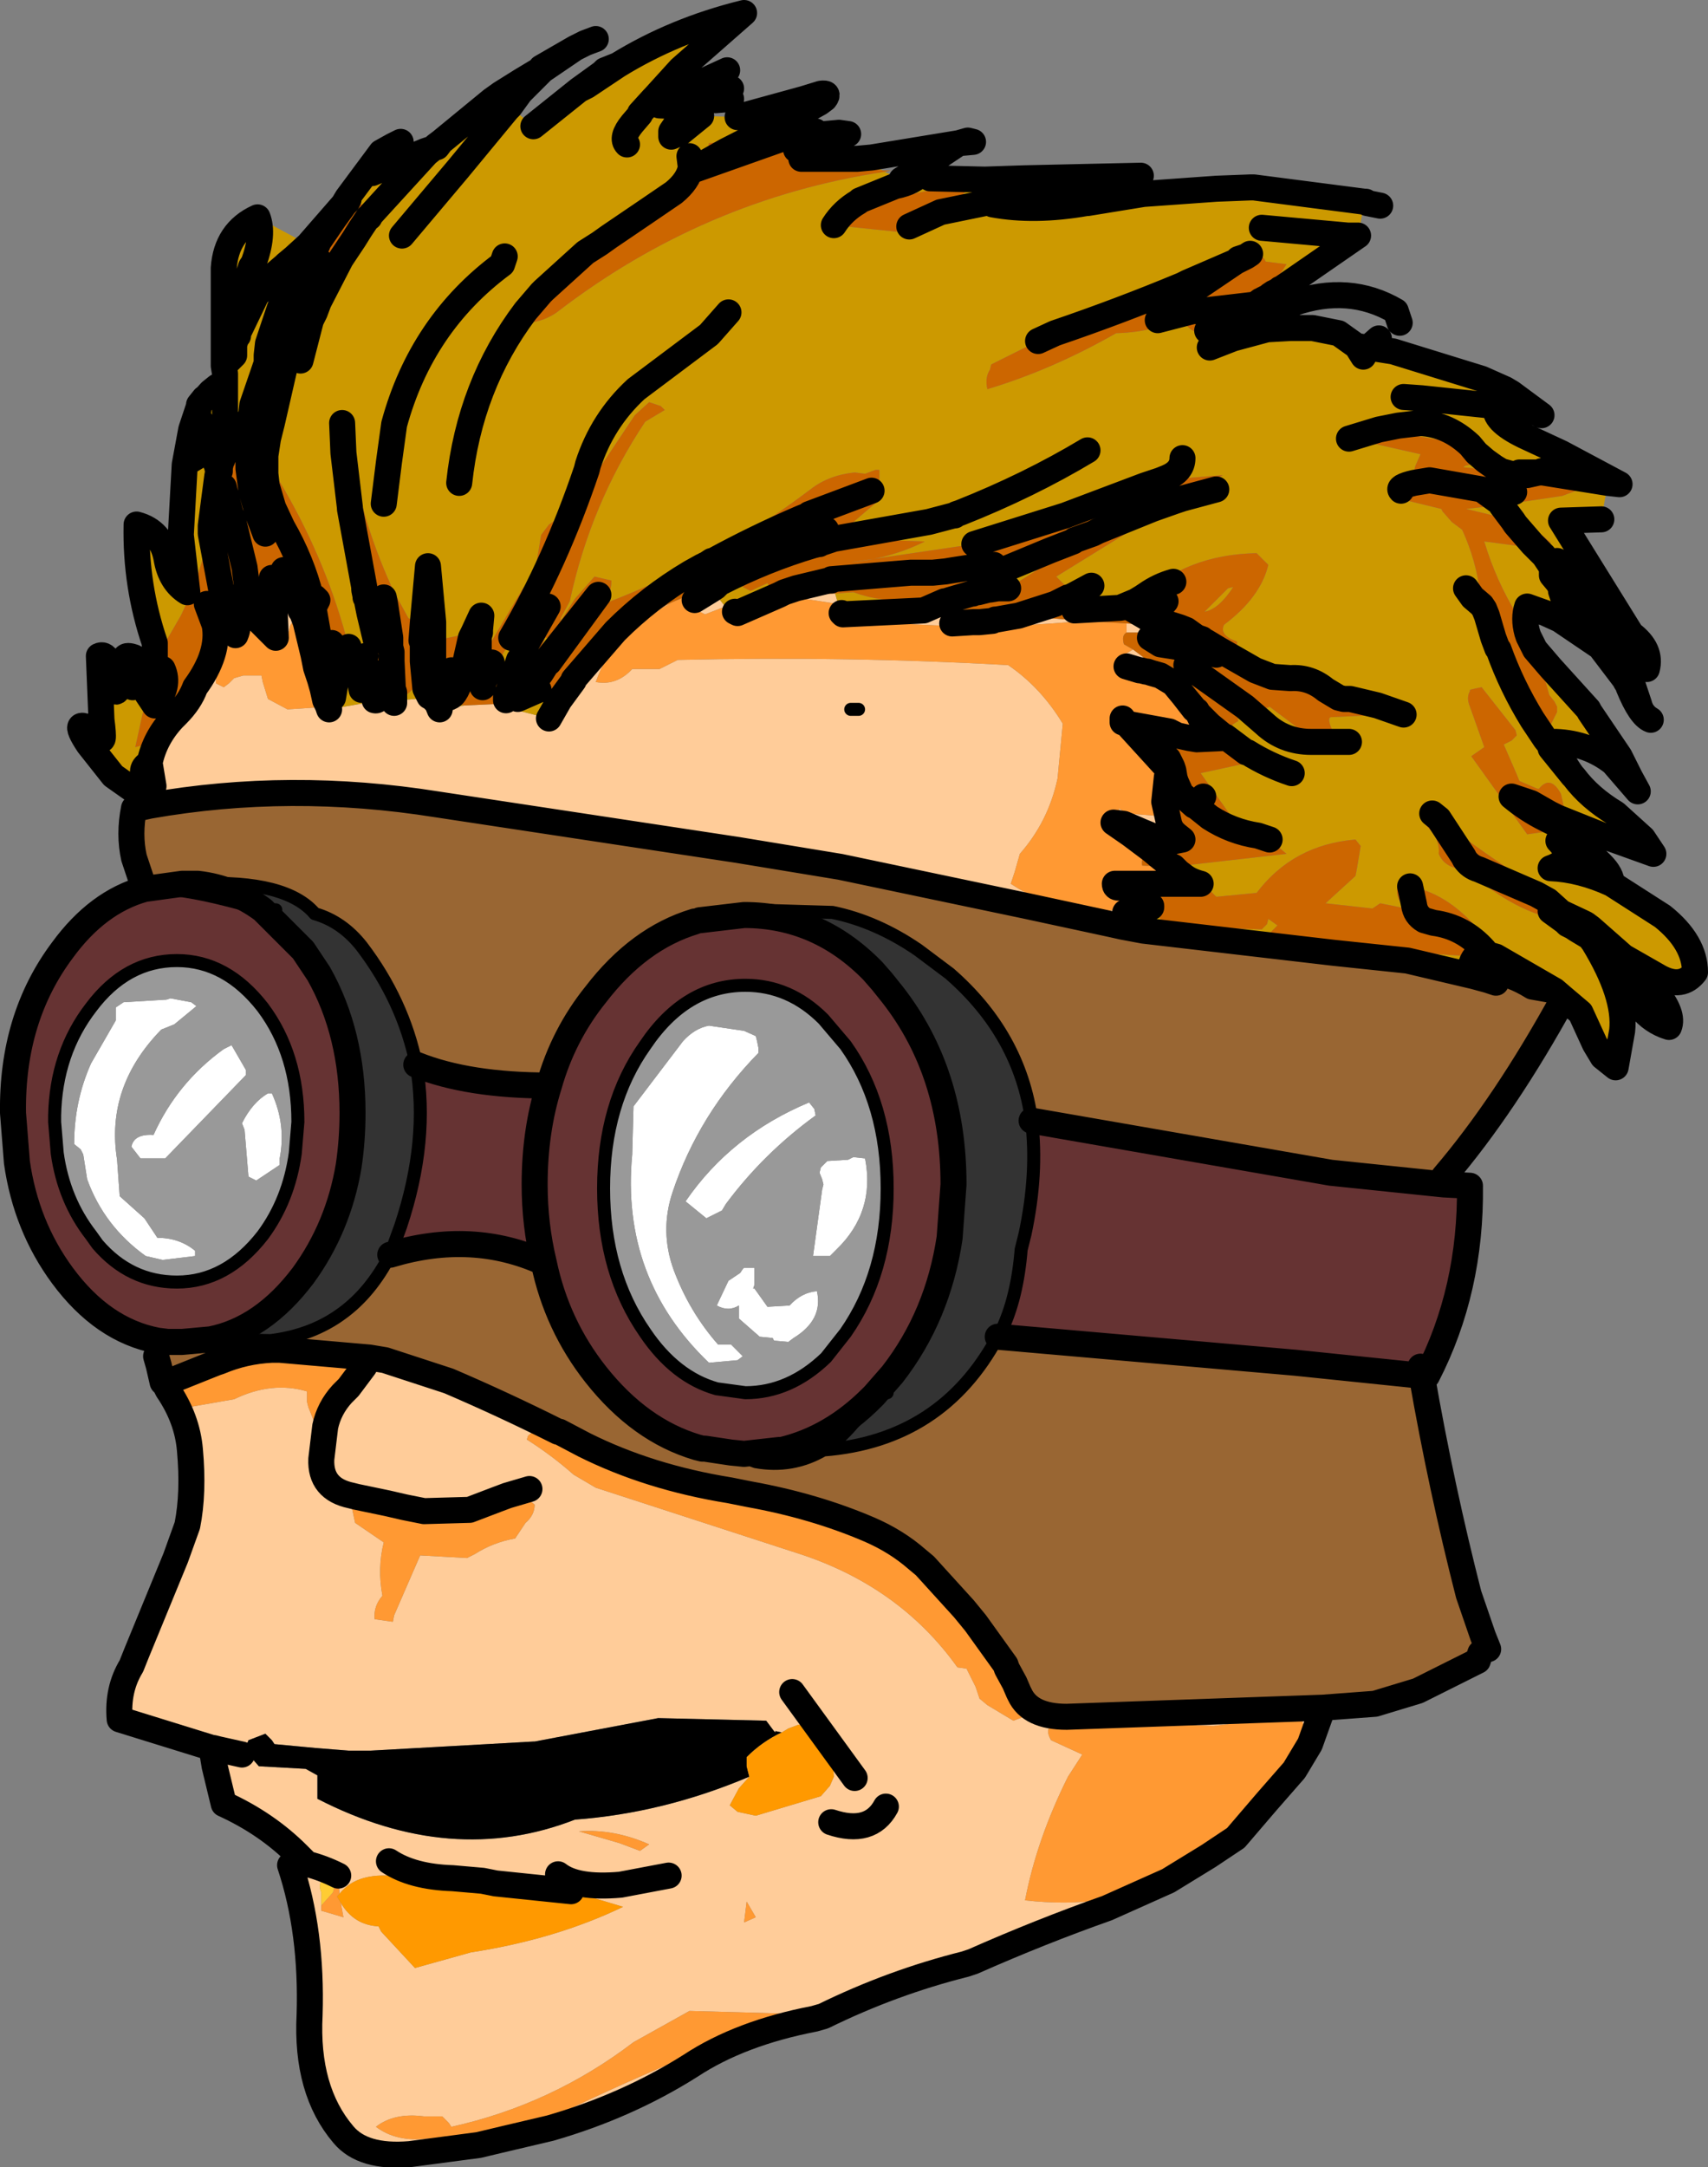 <?xml version="1.0" encoding="UTF-8" standalone="no"?>
<svg xmlns:xlink="http://www.w3.org/1999/xlink" height="83.25px" width="65.65px" xmlns="http://www.w3.org/2000/svg">
  <rect width="100%" height="100%" fill="#808080" stroke="none"/>
  <g transform="matrix(1.0, 0.0, 0.0, 1.0, 28.45, 47.5)">
    <path d="M0.7 -7.25 L0.7 -7.05 Q-1.6 -4.7 -2.6 -1.7 -3.1 -0.2 -2.55 1.3 -1.95 2.9 -0.85 4.15 L-0.35 4.15 -0.1 4.4 0.1 4.6 -0.1 4.75 -1.2 4.85 Q-4.6 1.6 -4.15 -3.15 L-4.1 -5.0 -2.2 -7.5 Q-1.75 -8.0 -1.2 -8.1 L0.15 -7.9 0.6 -7.7 0.65 -7.5 0.7 -7.25 M2.9 -4.65 Q0.9 -3.2 -0.55 -1.25 L-0.7 -1.0 -1.3 -0.7 -2.1 -1.35 Q-0.35 -3.9 2.65 -5.15 L2.85 -4.9 2.9 -4.65 M3.2 -2.0 L3.15 -2.2 3.05 -2.45 3.1 -2.65 3.35 -2.9 4.15 -2.95 4.35 -3.05 4.8 -3.0 Q5.2 -0.95 3.7 0.5 L3.45 0.75 2.8 0.75 3.15 -1.8 3.2 -2.0 M1.9 2.65 Q2.35 2.15 2.95 2.1 3.2 3.2 2.05 3.9 L1.85 4.05 1.3 4.0 1.25 3.9 0.75 3.85 -0.05 3.15 -0.05 2.65 Q-0.45 2.9 -0.9 2.65 L-0.45 1.7 0.0 1.4 0.1 1.25 0.15 1.2 0.4 1.2 0.55 1.2 0.55 1.85 0.5 2.0 0.55 2.0 1.05 2.7 1.9 2.65 M-22.9 -13.35 L-21.45 -13.55 -20.85 -13.55 -22.9 -13.35 M-23.7 -9.0 L-22.05 -9.1 -21.9 -9.15 -21.1 -9.0 -20.9 -8.85 -21.75 -8.15 -22.25 -7.95 Q-24.4 -5.75 -23.95 -2.95 L-23.85 -1.55 -22.9 -0.7 -22.4 0.05 Q-21.55 0.05 -20.95 0.55 L-20.95 0.75 -22.2 0.9 -22.85 0.75 Q-24.45 -0.4 -25.1 -2.2 L-25.25 -3.15 -25.35 -3.35 -25.6 -3.55 Q-25.6 -5.2 -24.95 -6.65 L-24.0 -8.3 -24.0 -8.55 -24.0 -8.8 -23.7 -9.0 M-23.05 -3.0 L-23.4 -3.45 Q-23.3 -3.95 -22.55 -3.9 -21.65 -5.9 -19.85 -7.2 L-19.55 -7.35 -19.0 -6.4 -19.0 -6.2 -22.1 -3.0 -23.05 -3.0 M-18.0 -5.5 Q-17.45 -4.3 -17.7 -3.0 L-17.7 -2.75 -18.6 -2.15 -18.9 -2.3 -19.05 -4.1 -19.15 -4.35 Q-18.75 -5.15 -18.15 -5.5 L-18.0 -5.5" fill="#ffffff" fill-rule="evenodd" stroke="none"/>
    <path d="M27.05 -2.0 L28.05 -1.95 Q28.1 2.05 26.4 5.35 L26.2 5.35 21.35 4.85 9.9 3.85 10.05 3.6 Q10.65 2.35 10.8 0.5 L10.95 -0.1 Q11.45 -2.45 11.2 -4.45 L22.7 -2.45 27.05 -2.0 M-21.45 4.05 L-22.0 4.05 -22.4 4.0 Q-24.5 3.6 -26.05 1.5 -27.45 -0.4 -27.8 -2.85 L-27.95 -4.75 Q-28.0 -8.4 -26.05 -11.0 -24.7 -12.85 -22.9 -13.35 -21.55 -13.5 -18.35 -12.55 L-16.8 -11.0 -16.2 -10.1 Q-14.9 -7.8 -14.9 -4.75 -14.9 -3.7 -15.05 -2.7 -15.45 -0.35 -16.8 1.5 -18.35 3.55 -20.35 3.95 L-21.45 4.05 M-1.55 -12.15 L0.15 -12.35 Q3.0 -12.35 5.1 -10.2 L5.45 -9.8 5.85 -9.3 Q8.2 -6.3 8.2 -2.0 L8.05 0.05 Q7.6 3.05 5.85 5.3 L5.15 6.1 5.1 6.15 5.05 6.2 Q3.5 7.75 1.6 8.2 L1.5 8.2 0.15 8.35 -0.35 8.3 -1.35 8.15 -1.45 8.15 -1.65 8.1 Q-3.85 7.45 -5.55 5.3 -7.05 3.4 -7.55 1.0 -10.3 -0.25 -13.45 0.7 L-13.05 -0.4 Q-11.95 -3.7 -12.45 -6.6 -10.45 -5.8 -7.35 -5.8 -6.8 -7.75 -5.55 -9.3 -3.9 -11.45 -1.75 -12.1 L-1.55 -12.15 M4.05 -7.35 L3.2 -8.35 Q1.9 -9.65 0.2 -9.65 -2.1 -9.65 -3.65 -7.35 -5.25 -5.1 -5.25 -1.85 -5.25 1.4 -3.65 3.7 -2.5 5.4 -0.9 5.85 L0.2 6.0 Q1.9 6.0 3.3 4.65 L4.05 3.7 Q5.65 1.4 5.65 -1.85 5.65 -5.1 4.05 -7.35 M26.15 5.0 L26.2 5.35 26.15 5.0 M-21.65 -10.6 Q-23.6 -10.6 -24.95 -8.8 -26.3 -7.05 -26.35 -4.65 L-26.35 -4.4 -26.25 -3.2 Q-26.0 -1.4 -24.95 -0.05 L-24.7 0.3 Q-23.45 1.75 -21.65 1.75 -19.75 1.75 -18.35 -0.05 -17.35 -1.4 -17.1 -3.2 L-17.0 -4.4 Q-17.0 -7.0 -18.35 -8.8 -19.75 -10.6 -21.65 -10.6 M-7.35 -5.8 Q-7.9 -4.05 -7.9 -2.0 -7.9 -0.45 -7.55 1.0 -7.9 -0.45 -7.9 -2.0 -7.9 -4.05 -7.35 -5.8" fill="#663333" fill-rule="evenodd" stroke="none"/>
    <path d="M31.65 -9.15 Q29.4 -5.05 27.05 -2.3 L27.05 -2.0 22.7 -2.45 11.2 -4.45 Q10.75 -7.75 8.05 -10.1 L6.85 -11.0 Q5.25 -12.1 3.55 -12.45 L0.2 -12.55 -1.55 -12.15 -1.75 -12.1 Q-3.9 -11.45 -5.55 -9.3 -6.8 -7.75 -7.35 -5.8 -10.45 -5.8 -12.45 -6.6 -12.95 -9.05 -14.55 -11.15 -15.3 -12.1 -16.35 -12.4 -17.45 -13.7 -20.85 -13.55 L-21.45 -13.55 -22.9 -13.35 -23.3 -14.55 Q-23.5 -15.45 -23.3 -16.45 L-23.15 -16.45 -22.7 -16.55 Q-17.3 -17.5 -11.65 -16.6 L-0.1 -14.85 3.85 -14.2 11.0 -12.7 14.25 -12.0 14.7 -11.9 15.5 -11.75 22.8 -10.9 25.65 -10.6 28.2 -10.0 28.75 -9.85 28.85 -10.2 Q29.65 -10.1 30.45 -9.6 L31.3 -9.45 31.65 -9.15 M26.2 5.35 Q26.95 9.65 28.0 13.75 L28.55 15.35 28.75 15.85 28.45 16.0 28.35 16.3 26.05 17.45 24.4 17.95 22.4 18.1 12.55 18.45 Q11.15 18.45 10.75 17.6 L10.75 17.4 10.55 17.15 10.25 16.6 10.25 16.45 10.25 16.25 10.2 16.0 9.85 15.7 9.05 14.85 8.6 14.3 8.35 13.95 8.05 13.5 8.05 13.25 8.0 13.05 7.9 12.8 7.75 12.65 6.8 12.4 Q6.0 11.7 4.95 11.25 2.85 10.35 0.35 9.9 L-0.4 9.75 Q-3.5 9.25 -6.0 8.0 L-6.95 7.5 -7.0 7.5 Q-9.1 6.45 -11.2 5.55 L-13.65 4.75 -14.25 4.65 -17.7 4.35 -18.0 4.35 Q-19.05 4.4 -20.0 4.8 L-20.15 4.85 -20.4 4.95 -21.4 5.35 -21.75 5.65 -21.95 5.55 -22.05 5.5 Q-22.05 5.15 -22.35 4.95 L-22.55 4.85 -22.45 4.6 Q-22.25 4.3 -21.8 4.15 L-21.6 4.15 -21.45 4.15 -21.45 4.05 -20.35 3.95 -18.05 4.0 Q-16.45 3.8 -15.3 2.95 -14.2 2.15 -13.45 0.7 -10.3 -0.25 -7.55 1.0 -7.05 3.4 -5.55 5.3 -3.85 7.45 -1.65 8.1 L-1.45 8.15 -1.35 8.15 -0.35 8.3 0.6 8.65 Q2.0 8.9 3.2 8.2 7.75 7.85 9.9 3.85 L21.35 4.85 26.2 5.35 M29.05 -9.75 L28.75 -9.85 29.05 -9.75 M-21.95 5.55 L-21.9 5.55 -21.4 5.35 -21.9 5.55 -21.95 5.55 M-22.45 4.6 L-22.35 4.95 -22.45 4.6" fill="#996633" fill-rule="evenodd" stroke="none"/>
    <path d="M-1.55 -12.15 L0.2 -12.55 3.55 -12.45 Q5.25 -12.1 6.85 -11.0 L8.05 -10.1 Q10.75 -7.75 11.2 -4.45 11.45 -2.45 10.95 -0.1 L10.8 0.5 Q10.65 2.35 10.05 3.6 L9.9 3.85 Q7.75 7.85 3.2 8.2 4.2 7.55 5.05 6.2 L5.1 6.15 5.15 6.1 5.85 5.3 Q7.6 3.05 8.05 0.05 L8.2 -2.0 Q8.2 -6.3 5.85 -9.3 L5.45 -9.8 5.1 -10.2 Q3.0 -12.35 0.15 -12.35 L-1.55 -12.15 M5.65 6.0 L5.15 6.1 5.65 6.0 M-13.45 0.7 Q-14.2 2.15 -15.3 2.95 -16.45 3.8 -18.05 4.0 L-20.35 3.95 Q-18.35 3.55 -16.8 1.5 -15.45 -0.35 -15.05 -2.7 -14.9 -3.7 -14.9 -4.75 -14.9 -7.8 -16.2 -10.1 L-16.8 -11.0 -18.35 -12.55 Q-19.5 -13.4 -20.85 -13.55 -19.5 -13.4 -18.35 -12.55 L-18.3 -12.55 -17.85 -12.55 -18.3 -12.55 -18.35 -12.55 Q-21.55 -13.5 -22.9 -13.35 L-20.85 -13.55 Q-17.45 -13.7 -16.35 -12.4 -15.3 -12.1 -14.55 -11.15 -12.95 -9.05 -12.45 -6.6 -11.95 -3.7 -13.05 -0.4 L-13.45 0.7" fill="#333333" fill-rule="evenodd" stroke="none"/>
    <path d="M0.7 -7.25 L0.65 -7.5 0.6 -7.7 0.15 -7.9 -1.2 -8.1 Q-1.75 -8.0 -2.2 -7.5 L-4.1 -5.0 -4.15 -3.15 Q-4.6 1.6 -1.2 4.85 L-0.1 4.75 0.1 4.6 -0.1 4.4 -0.35 4.15 -0.85 4.15 Q-1.95 2.9 -2.55 1.3 -3.1 -0.2 -2.6 -1.7 -1.6 -4.7 0.7 -7.05 L0.7 -7.25 M4.05 -7.35 Q5.65 -5.1 5.65 -1.85 5.65 1.4 4.05 3.7 L3.3 4.65 Q1.9 6.0 0.2 6.0 L-0.9 5.85 Q-2.5 5.4 -3.65 3.7 -5.25 1.4 -5.25 -1.85 -5.25 -5.1 -3.65 -7.35 -2.1 -9.65 0.2 -9.65 1.9 -9.65 3.2 -8.35 L4.05 -7.35 M3.2 -2.0 L3.15 -1.8 2.8 0.75 3.45 0.75 3.7 0.5 Q5.2 -0.95 4.8 -3.0 L4.35 -3.05 4.15 -2.95 3.35 -2.9 3.1 -2.65 3.05 -2.45 3.15 -2.2 3.2 -2.0 M2.9 -4.65 L2.85 -4.9 2.65 -5.15 Q-0.35 -3.9 -2.1 -1.35 L-1.3 -0.7 -0.7 -1.0 -0.55 -1.25 Q0.9 -3.2 2.9 -4.65 M1.9 2.65 L1.05 2.7 0.55 2.0 0.5 2.0 0.55 1.85 0.55 1.2 0.4 1.2 0.15 1.2 0.1 1.25 0.0 1.4 -0.45 1.7 -0.9 2.65 Q-0.45 2.9 -0.05 2.65 L-0.05 3.15 0.75 3.85 1.25 3.9 1.3 4.0 1.85 4.05 2.05 3.9 Q3.2 3.2 2.95 2.1 2.35 2.15 1.9 2.65 M-23.7 -9.0 L-24.0 -8.8 -24.0 -8.55 -24.0 -8.3 -24.95 -6.65 Q-25.6 -5.2 -25.6 -3.55 L-25.35 -3.35 -25.25 -3.15 -25.1 -2.2 Q-24.45 -0.4 -22.85 0.75 L-22.2 0.9 -20.95 0.75 -20.95 0.55 Q-21.55 0.05 -22.4 0.05 L-22.9 -0.7 -23.85 -1.55 -23.95 -2.95 Q-24.4 -5.75 -22.25 -7.95 L-21.75 -8.15 -20.9 -8.85 -21.1 -9.0 -21.9 -9.15 -22.05 -9.1 -23.7 -9.0 M-21.65 -10.6 Q-19.75 -10.6 -18.35 -8.8 -17.0 -7.0 -17.0 -4.4 L-17.1 -3.2 Q-17.35 -1.4 -18.35 -0.05 -19.75 1.75 -21.65 1.75 -23.45 1.75 -24.7 0.3 L-24.95 -0.05 Q-26.0 -1.4 -26.25 -3.2 L-26.35 -4.4 -26.35 -4.65 Q-26.3 -7.05 -24.95 -8.8 -23.6 -10.6 -21.65 -10.6 M-23.05 -3.0 L-22.1 -3.0 -19.0 -6.2 -19.0 -6.4 -19.55 -7.35 -19.85 -7.2 Q-21.65 -5.9 -22.55 -3.9 -23.3 -3.95 -23.4 -3.45 L-23.05 -3.0 M-18.0 -5.5 L-18.15 -5.5 Q-18.75 -5.15 -19.15 -4.35 L-19.05 -4.1 -18.9 -2.3 -18.6 -2.15 -17.7 -2.75 -17.7 -3.0 Q-17.45 -4.3 -18.0 -5.5" fill="#999999" fill-rule="evenodd" stroke="none"/>
    <path d="M22.4 18.1 L21.9 19.5 21.85 19.3 21.5 18.35 21.15 18.4 21.05 18.45 18.2 18.8 13.5 18.65 Q12.8 18.55 12.8 18.9 L12.4 18.9 12.15 18.65 Q11.65 18.85 11.95 19.35 L13.15 19.9 12.6 20.75 Q11.4 23.15 10.95 25.5 14.05 25.85 16.45 24.75 L14.1 25.8 Q11.55 26.7 8.95 27.85 L8.65 27.95 Q5.85 28.65 3.2 29.95 L2.85 30.05 Q0.0 30.6 -1.9 31.85 -4.35 33.4 -7.3 34.25 L-9.0 34.65 -8.55 34.4 -7.25 33.85 Q-2.75 31.65 1.85 30.0 L1.7 29.85 -1.95 29.75 -4.1 30.95 Q-7.25 33.35 -11.1 34.2 L-11.2 34.05 -11.45 33.8 -12.15 33.8 Q-13.3 33.65 -14.0 34.2 -13.2 34.8 -12.0 34.65 L-11.8 34.85 -10.05 34.9 -12.7 35.25 Q-14.5 35.4 -15.25 34.5 -16.7 32.8 -16.55 29.9 -16.45 26.7 -17.3 24.15 L-16.95 23.8 -17.0 23.75 Q-18.2 22.55 -19.85 21.8 L-20.2 20.35 -20.3 19.75 -20.3 19.65 -23.85 18.55 Q-23.95 17.4 -23.4 16.5 L-23.2 16.0 -21.7 12.35 -21.25 11.1 Q-21.0 9.85 -21.15 8.2 -21.25 7.0 -22.0 5.9 L-22.1 5.7 -22.2 5.6 -21.95 5.55 -21.75 5.65 -21.4 5.35 -20.4 4.95 -20.15 4.85 -20.3 5.0 -20.45 5.15 -21.35 5.65 -21.4 5.9 -21.4 6.1 -21.45 6.6 -19.45 6.25 Q-18.0 5.55 -16.65 5.95 L-16.65 6.35 -16.6 6.55 -16.4 7.05 -15.9 6.8 -15.7 6.55 -15.4 6.1 -15.3 6.05 -15.05 5.9 -14.5 5.6 -14.2 5.2 -14.45 5.0 -14.25 4.65 -14.45 5.0 -14.65 4.75 -16.7 4.6 -17.25 4.55 -20.0 4.8 Q-19.05 4.4 -18.0 4.35 L-17.7 4.35 -14.25 4.65 -13.65 4.75 -11.2 5.55 Q-9.1 6.45 -7.0 7.5 L-6.95 7.5 -6.0 8.0 Q-3.5 9.25 -0.4 9.75 L0.35 9.9 Q2.85 10.35 4.95 11.25 6.0 11.7 6.8 12.4 L6.0 12.2 Q5.65 11.65 5.05 11.5 L-6.15 8.4 -6.4 8.2 Q-7.05 7.6 -7.9 7.4 L-7.9 7.45 -8.15 7.65 -8.2 7.8 Q-7.25 8.4 -6.4 9.15 L-5.55 9.65 2.15 12.15 Q6.1 13.4 8.35 16.55 L8.7 16.6 9.05 17.3 9.2 17.75 9.5 18.0 10.5 18.6 10.9 18.45 10.95 18.3 10.9 18.05 10.75 17.6 Q11.15 18.45 12.55 18.45 L22.4 18.1 M21.3 20.5 L20.25 21.7 19.05 23.1 18.0 23.8 Q19.2 22.9 20.2 21.55 L21.3 20.5 M-22.7 -16.55 L-22.8 -17.2 -22.8 -17.55 -22.55 -17.3 -22.7 -18.2 Q-22.5 -19.15 -21.8 -19.9 L-21.65 -20.05 Q-21.15 -20.55 -20.95 -21.1 -20.0 -22.4 -20.2 -23.5 L-20.1 -23.65 -20.05 -23.6 -19.4 -23.1 -19.45 -23.05 -19.55 -22.85 Q-20.15 -22.15 -20.15 -21.25 L-19.85 -21.1 -19.65 -21.25 -19.45 -21.45 -19.1 -21.55 -18.4 -21.55 -18.35 -21.3 -18.15 -20.65 -17.4 -20.25 -15.9 -20.35 -15.95 -20.55 -16.25 -21.0 -16.3 -21.25 -16.4 -22.35 -16.3 -21.85 -16.15 -21.4 -16.05 -21.05 -15.95 -20.6 -15.9 -20.5 -15.85 -20.4 -15.8 -20.25 -14.1 -20.55 -14.15 -20.5 -13.95 -20.35 -13.5 -20.35 -13.3 -20.5 -13.1 -20.6 -11.85 -20.7 -11.8 -20.65 -11.65 -20.5 -11.55 -20.25 -10.6 -20.4 -9.5 -20.45 -7.35 -19.9 -6.95 -20.6 -6.4 -21.35 -6.4 -21.4 -4.8 -23.25 -2.65 -24.35 -2.8 -24.25 Q-4.85 -23.3 -5.55 -21.3 -4.75 -21.15 -4.15 -21.8 L-3.1 -21.8 -2.4 -22.15 Q4.1 -22.3 10.3 -21.95 11.55 -21.1 12.4 -19.7 L12.2 -17.6 Q11.85 -15.95 10.75 -14.7 L10.55 -14.0 10.4 -13.55 Q12.6 -12.1 15.0 -12.65 L14.9 -12.9 14.85 -13.1 14.9 -13.35 15.0 -13.45 15.3 -13.0 15.7 -12.75 15.8 -12.65 15.7 -12.6 14.8 -12.45 15.0 -12.1 15.5 -11.75 14.7 -11.9 14.25 -12.0 11.0 -12.7 3.85 -14.2 -0.1 -14.85 -11.65 -16.6 Q-17.3 -17.5 -22.7 -16.55 M-0.9 -25.0 L-0.95 -25.0 -0.95 -24.95 -1.1 -24.85 -0.45 -24.05 -0.7 -24.15 -1.35 -23.9 -1.65 -24.05 -1.7 -24.2 -1.75 -24.45 -1.95 -24.65 -0.95 -25.05 -0.9 -25.0 M-0.1 -23.95 L1.5 -24.65 1.55 -24.65 0.3 -23.6 Q-0.45 -23.35 0.1 -23.9 L-0.1 -23.95 M2.35 -24.65 L3.65 -24.7 3.85 -24.0 3.75 -24.3 2.45 -24.5 2.35 -24.65 M15.7 -23.5 L15.65 -23.05 15.35 -23.2 14.85 -23.2 14.85 -23.35 14.85 -23.55 15.7 -23.5 M15.4 -21.8 L15.35 -21.8 14.85 -21.9 14.65 -21.95 14.85 -22.4 15.1 -22.55 15.5 -22.25 15.4 -21.8 M14.7 -19.75 L14.85 -19.7 16.4 -18.0 16.05 -18.15 Q15.9 -18.2 15.8 -18.3 L15.3 -19.0 14.7 -19.75 M10.7 -23.85 L13.2 -23.65 Q8.55 -23.2 4.1 -23.75 L3.95 -23.9 7.05 -24.05 7.85 -24.4 8.15 -23.55 8.95 -23.6 9.05 -23.6 9.1 -23.6 9.2 -23.6 9.7 -23.65 9.8 -23.7 9.85 -23.7 10.7 -23.85 M14.75 -15.85 L14.55 -16.45 14.85 -16.25 16.15 -16.15 16.3 -16.7 16.5 -15.8 16.3 -15.2 15.45 -15.55 14.75 -15.85 M15.1 -13.55 L15.15 -13.55 16.85 -14.0 17.05 -13.85 Q17.3 -13.65 17.7 -13.55 L15.1 -13.55 M15.7 -14.8 L15.0 -15.45 15.8 -14.85 15.7 -14.8 M4.55 -20.25 L4.25 -20.25 4.55 -20.25 M-14.95 9.95 Q-16.15 9.7 -16.1 8.55 L-15.95 7.3 Q-15.8 6.6 -15.3 6.05 -15.8 6.6 -15.95 7.3 L-16.1 8.55 Q-16.15 9.7 -14.95 9.95 L-14.95 10.3 -14.8 11.0 -13.7 11.75 Q-13.95 12.75 -13.75 13.8 -14.1 14.2 -14.05 14.7 L-13.35 14.8 -13.3 14.55 -12.3 12.25 -10.5 12.35 -10.2 12.2 Q-9.5 11.75 -8.65 11.6 L-8.25 11.0 Q-7.9 10.7 -7.9 10.3 L-8.15 10.1 -8.55 10.2 -9.55 10.6 -10.4 10.5 -12.15 10.55 -12.9 10.4 -12.15 10.55 -12.55 10.6 -12.75 10.5 -12.9 10.4 -14.65 9.75 -14.65 9.8 Q-14.9 9.8 -14.95 9.95 M-8.1 9.7 L-8.95 9.95 -9.35 10.1 -10.4 10.5 -9.35 10.1 -8.95 9.95 -8.1 9.7 M8.6 14.3 L9.05 14.85 8.75 14.65 8.6 14.3 M10.25 16.6 L10.55 17.15 10.35 16.9 10.25 16.7 10.25 16.6 M0.35 20.75 L-0.05 21.2 -0.4 21.85 -0.1 22.1 0.6 22.25 3.1 21.5 3.45 21.1 3.6 20.75 3.55 20.0 3.35 19.25 3.05 19.0 2.25 18.75 1.85 18.9 1.6 19.05 1.35 19.0 1.35 19.05 1.3 19.0 1.0 18.6 -3.15 18.5 -7.9 19.4 -7.95 19.4 -14.2 19.75 -15.05 19.75 -16.3 19.65 -17.9 19.5 -18.0 19.35 -18.25 19.1 -18.9 19.35 -19.0 19.6 -18.85 19.95 -18.5 20.35 -16.7 20.45 -16.25 20.7 -16.25 21.25 -16.25 21.6 Q-11.1 24.25 -6.35 22.4 -2.95 22.15 0.35 20.75 M4.4 20.8 L2.0 17.5 4.4 20.8 M5.6 21.9 Q5.0 23.0 3.5 22.5 5.0 23.0 5.6 21.9 M0.25 25.55 L0.15 26.35 0.6 26.15 0.25 25.55 M-18.8 -23.95 L-18.55 -23.7 -17.85 -23.0 -17.9 -24.15 -17.15 -24.35 -17.0 -24.15 -16.9 -24.05 -16.85 -24.0 -16.7 -23.6 -16.85 -23.7 -17.25 -23.55 -17.3 -23.45 -17.35 -23.25 -17.5 -22.85 -18.1 -22.9 -18.25 -23.15 -18.4 -23.35 -19.0 -23.45 -19.3 -23.25 -19.4 -23.1 Q-19.25 -23.45 -19.35 -23.8 L-18.8 -23.95 M-1.1 -24.85 L-1.75 -24.45 -1.1 -24.85 M-13.85 -21.0 L-13.85 -21.25 -13.75 -21.2 -13.7 -21.15 -13.85 -21.0 M-15.45 24.55 Q-16.05 24.25 -16.65 24.1 L-16.95 23.8 -16.65 24.1 Q-16.05 24.25 -15.45 24.55 L-15.65 24.5 -15.8 24.55 -16.0 24.65 Q-16.25 24.85 -16.1 25.2 L-16.1 25.45 -16.1 25.65 -16.1 25.7 -16.1 25.9 -15.25 26.15 -15.35 25.6 Q-14.85 26.45 -13.9 26.5 L-13.8 26.7 -12.5 28.1 -10.35 27.5 Q-7.1 27.0 -4.5 25.75 L-6.5 25.15 -9.4 24.85 -11.9 25.0 -11.9 24.9 -12.25 24.6 -12.9 24.6 -13.0 24.6 Q-14.7 24.35 -15.4 25.25 L-15.45 24.7 -15.45 24.55 M-19.15 19.9 L-20.05 19.7 -20.25 19.65 -20.3 19.65 -20.25 19.65 -20.05 19.7 -19.15 19.9 M-13.5 24.0 Q-12.6 24.6 -11.05 24.65 L-9.9 24.75 -9.4 24.85 -9.9 24.75 -11.05 24.65 Q-12.6 24.6 -13.5 24.0 M-3.5 23.35 Q-4.85 22.75 -6.2 22.85 L-4.65 23.3 -3.85 23.6 -3.5 23.35 M-2.75 24.55 L-4.6 24.9 Q-6.3 25.05 -7.0 24.5 -6.3 25.05 -4.6 24.9 L-2.75 24.55" fill="#ffcc99" fill-rule="evenodd" stroke="none"/>
    <path d="M-15.45 24.55 L-15.45 24.7 -15.5 24.75 -15.6 25.0 -15.65 25.2 -16.1 25.7 -16.1 25.65 -16.1 25.45 -16.1 25.2 Q-16.25 24.85 -16.0 24.65 L-15.8 24.55 -15.65 24.5 -15.45 24.55" fill="#ffcc33" fill-rule="evenodd" stroke="none"/>
    <path d="M21.9 19.5 L21.3 20.5 21.9 19.5 21.3 20.5 20.2 21.55 Q19.2 22.9 18.0 23.8 L16.45 24.75 Q14.05 25.85 10.95 25.5 11.4 23.15 12.6 20.75 L13.15 19.9 11.95 19.35 Q11.65 18.85 12.15 18.65 L12.4 18.9 12.8 18.9 Q12.8 18.55 13.5 18.65 L18.2 18.8 21.05 18.45 21.15 18.4 21.5 18.35 21.85 19.3 21.9 19.5 M-9.0 34.65 L-9.05 34.7 -10.05 34.9 -11.8 34.85 -12.0 34.65 Q-13.2 34.8 -14.0 34.2 -13.3 33.65 -12.15 33.8 L-11.45 33.8 -11.2 34.05 -11.1 34.2 Q-7.25 33.35 -4.1 30.95 L-1.95 29.75 1.7 29.85 1.85 30.0 Q-2.75 31.65 -7.25 33.85 L-8.55 34.4 -9.0 34.65 -10.05 34.9 -9.0 34.65 M-0.45 -24.05 L-0.2 -24.0 -0.1 -23.95 0.1 -23.9 Q-0.45 -23.35 0.3 -23.6 L1.55 -24.65 2.35 -24.65 2.45 -24.5 3.75 -24.3 3.85 -24.0 3.9 -23.95 3.95 -23.9 4.1 -23.75 Q8.55 -23.2 13.2 -23.65 L14.85 -23.55 14.85 -23.35 14.85 -23.2 Q14.65 -23.1 14.75 -22.75 L15.1 -22.55 14.85 -22.4 14.65 -21.95 14.85 -21.9 15.35 -21.8 15.4 -21.8 15.75 -21.7 15.8 -21.65 15.65 -21.7 15.6 -21.7 15.4 -21.75 15.35 -21.75 14.85 -21.9 15.35 -21.75 15.4 -21.75 15.6 -21.7 15.65 -21.7 15.8 -21.65 17.1 -20.55 17.55 -20.1 17.55 -19.9 17.5 -19.65 17.5 -19.6 16.95 -19.4 16.9 -19.4 Q16.35 -19.5 16.3 -19.95 L15.75 -19.9 14.7 -19.9 14.7 -19.75 15.3 -19.0 15.8 -18.3 Q15.9 -18.2 16.05 -18.15 L16.4 -18.0 16.4 -17.8 16.4 -17.65 16.3 -16.7 16.4 -17.65 16.35 -17.05 16.3 -16.7 16.15 -16.15 14.85 -16.25 14.55 -16.45 14.75 -15.85 14.35 -15.9 15.0 -15.45 14.35 -15.9 14.75 -15.85 15.0 -15.45 15.7 -14.8 Q15.4 -14.65 15.45 -14.25 L16.6 -14.2 16.65 -14.2 16.85 -14.0 16.65 -14.2 16.9 -14.0 16.85 -14.0 15.15 -13.55 15.1 -13.55 14.95 -13.55 15.0 -13.45 14.9 -13.35 14.85 -13.1 14.9 -12.9 15.0 -12.65 Q12.6 -12.1 10.4 -13.55 L10.55 -14.0 10.75 -14.7 Q11.85 -15.95 12.2 -17.6 L12.4 -19.7 Q11.55 -21.1 10.3 -21.95 4.1 -22.3 -2.4 -22.15 L-3.1 -21.8 -4.15 -21.8 Q-4.75 -21.15 -5.55 -21.3 -4.85 -23.3 -2.8 -24.25 L-2.65 -24.35 -1.95 -24.65 -1.75 -24.45 -1.7 -24.2 -1.65 -24.05 -1.35 -23.9 -0.7 -24.15 -0.45 -24.05 M-16.4 -22.35 L-16.3 -21.25 -16.25 -21.0 -15.95 -20.55 -15.9 -20.35 -17.4 -20.25 -18.15 -20.65 -18.35 -21.3 -18.4 -21.55 -19.1 -21.55 -19.45 -21.45 -19.65 -21.25 -19.85 -21.1 -20.15 -21.25 Q-20.15 -22.15 -19.55 -22.85 L-19.45 -23.05 -19.4 -23.1 -19.3 -23.25 -19.0 -23.45 -18.4 -23.35 -18.25 -23.15 -18.1 -22.9 -17.5 -22.85 -17.35 -23.25 -17.3 -23.45 -17.25 -23.55 -16.85 -23.7 -16.7 -23.6 -16.6 -23.5 -16.35 -23.3 -16.4 -22.35 -16.7 -23.6 -16.4 -22.35 M15.0 -13.45 L14.95 -13.55 15.1 -13.55 15.0 -13.45 M14.55 -13.4 Q14.4 -13.4 14.4 -13.55 L14.95 -13.55 14.55 -13.4 14.95 -13.55 14.4 -13.55 Q14.4 -13.4 14.55 -13.4 M-14.45 5.0 L-14.2 5.2 -14.5 5.6 -15.05 5.9 -15.3 6.05 -15.4 6.1 -15.7 6.55 -15.9 6.8 -16.4 7.05 -16.6 6.55 -16.65 6.35 -16.65 5.95 Q-18.0 5.55 -19.45 6.25 L-21.45 6.6 -21.4 6.1 -21.4 5.9 -21.35 5.65 -20.45 5.15 -20.3 5.0 -20.15 4.85 -20.0 4.8 -20.15 4.85 -20.0 4.8 -17.25 4.55 -16.7 4.6 -14.65 4.75 -14.45 5.0 -15.05 5.8 -15.3 6.05 -15.05 5.8 -14.45 5.0 M-14.95 9.95 Q-14.9 9.8 -14.65 9.8 L-14.65 9.75 -12.9 10.4 -13.55 10.25 -14.75 10.0 -14.95 9.95 -14.75 10.0 -13.55 10.25 -12.9 10.4 -12.75 10.5 -12.55 10.6 -12.15 10.55 -10.4 10.5 -9.55 10.6 -8.55 10.2 -8.15 10.1 -7.9 10.3 Q-7.9 10.7 -8.25 11.0 L-8.65 11.6 Q-9.5 11.75 -10.2 12.2 L-10.5 12.35 -12.3 12.25 -13.3 14.55 -13.35 14.8 -14.05 14.7 Q-14.1 14.2 -13.75 13.8 -13.95 12.75 -13.7 11.75 L-14.8 11.0 -14.95 10.3 -14.95 9.95 M10.75 17.6 L10.9 18.05 10.95 18.3 10.9 18.45 10.5 18.6 9.5 18.0 9.2 17.75 9.05 17.3 8.7 16.6 8.35 16.55 Q6.1 13.4 2.15 12.15 L-5.55 9.65 -6.4 9.15 Q-7.25 8.4 -8.2 7.8 L-8.15 7.65 -7.9 7.45 -7.9 7.4 Q-7.05 7.6 -6.4 8.2 L-6.15 8.4 5.05 11.5 Q5.65 11.65 6.0 12.2 L6.8 12.4 7.75 12.65 7.9 12.8 8.0 13.05 8.05 13.25 8.05 13.5 8.35 13.95 8.6 14.3 8.75 14.65 9.05 14.85 9.85 15.7 10.2 16.0 10.25 16.25 10.25 16.45 10.25 16.6 10.2 16.45 9.05 14.85 10.2 16.45 10.25 16.6 10.25 16.7 10.35 16.9 10.55 17.15 10.75 17.4 10.75 17.6 10.7 17.5 10.55 17.15 10.7 17.5 10.75 17.6 M8.6 14.3 L7.1 12.65 6.8 12.4 7.1 12.65 8.6 14.3 M0.25 25.55 L0.6 26.15 0.15 26.35 0.25 25.55 M-15.45 24.7 L-15.4 25.25 -15.5 25.35 -15.35 25.6 -15.25 26.15 -16.1 25.9 -16.1 25.7 -15.65 25.2 -15.6 25.0 -15.5 24.75 -15.45 24.7 M-3.5 23.35 L-3.85 23.6 -4.65 23.3 -6.2 22.85 Q-4.85 22.75 -3.5 23.35" fill="#ff9933" fill-rule="evenodd" stroke="none"/>
    <path d="M24.0 -39.75 L23.75 -38.45 23.35 -38.45 20.05 -38.75 23.35 -38.45 23.75 -38.45 21.0 -36.55 20.35 -36.5 20.55 -36.65 21.0 -37.35 20.2 -37.45 20.15 -37.55 19.9 -37.8 19.45 -37.65 19.6 -37.75 19.45 -37.65 Q15.65 -36.4 12.1 -34.7 L11.45 -34.4 9.65 -33.5 9.6 -33.3 Q9.4 -33.0 9.5 -32.55 12.0 -33.3 14.45 -34.7 16.2 -34.75 17.4 -35.55 L17.1 -35.1 Q17.4 -34.6 17.95 -34.8 L18.05 -34.85 18.25 -34.6 18.75 -34.6 Q19.35 -35.05 20.05 -35.2 L18.65 -34.45 18.05 -34.15 18.95 -34.5 20.25 -34.85 21.15 -34.9 22.0 -34.9 23.0 -34.7 23.7 -34.2 23.95 -33.8 24.15 -34.15 25.1 -34.0 28.5 -32.95 29.4 -32.55 29.05 -31.9 Q28.9 -31.35 30.15 -30.75 L31.55 -30.1 33.8 -28.9 33.35 -28.95 33.1 -27.55 31.55 -27.5 34.25 -23.15 33.9 -23.35 32.95 -24.15 32.9 -24.2 31.95 -25.35 31.9 -25.4 31.85 -25.5 31.4 -25.9 31.4 -25.95 31.2 -25.7 30.9 -26.15 30.75 -26.3 30.7 -26.35 30.75 -26.3 30.9 -26.15 31.2 -25.7 31.2 -25.4 31.45 -25.1 31.5 -25.0 31.6 -24.95 31.65 -24.9 31.7 -24.85 32.7 -23.9 33.5 -22.85 34.2 -21.5 34.25 -21.4 34.25 -21.35 34.55 -20.45 Q34.65 -20.05 35.0 -19.85 34.6 -20.0 34.15 -21.1 L34.1 -21.25 34.05 -21.3 34.0 -21.4 33.05 -22.65 31.5 -23.7 30.95 -23.95 30.25 -24.2 Q30.1 -23.75 30.25 -23.2 L29.85 -23.9 Q29.05 -25.2 28.6 -26.7 L30.5 -26.45 30.7 -26.35 31.1 -26.5 31.15 -26.65 Q30.55 -27.25 29.7 -27.5 L29.15 -27.65 27.9 -27.95 29.25 -28.1 29.7 -27.5 29.25 -28.1 31.6 -28.45 32.4 -28.75 30.25 -29.25 30.7 -29.35 30.55 -29.35 29.95 -29.35 29.25 -29.4 29.0 -29.55 28.65 -29.8 29.0 -29.55 29.25 -29.4 27.8 -29.55 27.85 -29.6 28.65 -29.8 28.95 -29.85 28.95 -29.9 28.95 -30.05 28.05 -30.4 Q27.2 -31.2 26.15 -31.25 L25.3 -31.15 24.55 -31.0 25.3 -31.15 26.15 -31.25 Q27.2 -31.2 28.05 -30.4 L24.55 -31.0 23.65 -30.95 23.45 -30.85 23.4 -30.65 23.5 -30.65 26.15 -30.05 25.95 -29.6 25.9 -29.4 26.05 -29.2 26.2 -29.0 25.9 -28.95 Q25.25 -28.8 25.4 -28.65 25.25 -28.8 25.9 -28.95 L26.2 -29.0 26.3 -28.9 25.4 -28.65 25.25 -28.55 25.1 -28.4 26.95 -27.95 27.0 -27.85 27.35 -27.45 27.75 -27.15 Q28.3 -25.95 28.45 -24.65 L28.5 -24.25 28.95 -23.0 29.1 -22.6 29.15 -22.55 Q29.65 -21.15 30.45 -19.85 29.65 -21.15 29.15 -22.55 L29.1 -22.6 28.95 -23.0 29.15 -22.7 Q30.0 -21.35 30.45 -19.85 L30.65 -19.2 30.95 -19.1 Q31.05 -19.1 31.15 -19.2 L31.2 -19.4 31.15 -19.65 31.4 -20.15 31.4 -20.35 31.3 -20.55 31.1 -20.8 30.85 -21.7 30.55 -22.55 31.15 -21.85 32.6 -20.25 32.65 -20.15 33.8 -18.45 34.2 -17.65 34.5 -17.1 33.55 -18.2 Q32.6 -18.95 31.35 -19.0 L31.35 -18.95 Q31.55 -18.3 32.0 -17.7 L32.05 -17.65 Q32.65 -16.85 33.65 -16.25 L34.7 -15.3 35.1 -14.7 33.15 -15.4 31.65 -16.0 31.4 -16.1 31.7 -16.3 31.65 -16.55 31.55 -17.0 Q31.15 -17.75 30.7 -17.2 L30.65 -17.2 29.95 -17.5 29.85 -17.75 29.35 -18.9 29.65 -19.05 29.85 -19.25 29.8 -19.45 28.5 -21.1 28.25 -21.05 28.05 -21.0 28.05 -20.95 Q27.9 -20.7 28.05 -20.35 L28.6 -18.8 28.1 -18.45 30.25 -15.45 30.95 -15.55 30.95 -16.0 30.95 -16.05 31.55 -15.75 31.45 -15.2 Q32.15 -14.5 31.15 -14.15 32.3 -14.1 33.5 -13.55 L35.45 -12.3 Q36.7 -11.3 36.7 -10.15 36.2 -9.5 35.35 -9.95 L33.95 -10.75 32.7 -11.85 32.5 -12.0 33.0 -11.95 32.9 -12.1 Q29.7 -13.85 26.85 -16.05 L26.6 -16.25 26.45 -16.25 26.25 -16.2 26.15 -16.05 26.45 -15.7 Q26.9 -15.25 26.85 -14.7 27.1 -14.1 27.95 -14.1 L28.05 -14.0 Q29.75 -12.45 31.7 -12.1 L31.8 -12.0 32.0 -11.9 32.15 -11.8 32.65 -11.5 32.8 -11.3 Q34.05 -9.25 33.9 -7.9 L33.65 -6.5 33.15 -6.9 32.85 -7.4 32.3 -8.6 31.65 -9.15 31.3 -9.45 29.05 -10.75 28.7 -10.85 28.6 -11.0 28.7 -10.85 29.05 -10.75 31.3 -9.45 30.45 -9.6 Q29.65 -10.1 28.85 -10.2 L28.75 -9.85 28.2 -10.0 25.65 -10.6 22.8 -10.9 15.5 -11.75 15.0 -12.1 14.8 -12.45 15.7 -12.6 15.8 -12.65 Q15.9 -12.6 16.05 -12.5 L16.1 -12.3 16.3 -11.9 20.05 -11.8 20.25 -12.0 20.3 -12.2 20.65 -11.95 20.0 -11.3 28.25 -10.75 Q27.95 -10.35 28.25 -10.25 L28.55 -10.2 28.85 -10.2 28.55 -10.2 28.25 -10.25 Q27.95 -10.35 28.25 -10.75 L28.5 -10.75 28.6 -11.0 28.65 -11.45 Q27.35 -13.15 25.75 -13.45 L25.25 -13.5 25.25 -13.25 Q25.25 -12.9 25.6 -12.6 L24.6 -12.8 24.3 -12.6 22.5 -12.8 23.65 -13.85 23.7 -14.1 23.85 -15.0 23.65 -15.25 Q21.25 -15.05 19.85 -13.2 L18.3 -13.05 18.15 -13.2 17.95 -13.4 Q16.45 -13.8 15.6 -12.8 L15.7 -12.75 15.3 -13.0 15.0 -13.45 15.1 -13.55 17.7 -13.55 Q17.3 -13.65 17.05 -13.85 L16.85 -14.0 16.9 -14.0 16.65 -14.2 16.6 -14.2 21.0 -14.7 20.35 -15.25 19.9 -15.4 19.3 -15.55 19.15 -15.75 17.7 -17.8 19.55 -18.2 19.55 -18.35 19.5 -18.6 19.45 -19.05 Q18.35 -19.4 19.15 -19.8 L19.1 -20.0 Q18.8 -20.5 19.15 -20.5 L19.4 -20.35 19.75 -20.1 20.35 -20.35 22.15 -19.0 21.95 -19.0 Q20.9 -19.0 20.15 -19.7 L19.4 -20.35 20.15 -19.7 Q20.9 -19.0 21.95 -19.0 L22.15 -19.0 22.2 -18.95 22.35 -19.0 22.95 -19.05 Q22.5 -19.9 22.7 -19.95 L24.85 -20.05 24.5 -20.4 23.85 -20.6 23.45 -20.65 23.25 -20.65 23.2 -20.65 23.0 -20.7 22.5 -21.0 Q21.9 -21.5 21.15 -21.45 L20.45 -21.5 19.8 -21.75 19.1 -22.15 19.8 -21.75 20.45 -21.5 21.15 -21.45 Q21.9 -21.5 22.5 -21.0 L23.0 -20.7 Q20.8 -21.0 19.1 -22.15 L19.1 -22.4 19.1 -22.85 Q18.4 -23.1 18.6 -23.5 20.0 -24.55 20.3 -25.8 L19.85 -26.25 Q17.15 -26.2 15.45 -24.55 L15.35 -24.45 15.2 -24.4 15.45 -24.55 15.2 -24.4 12.85 -24.65 12.15 -25.35 17.0 -28.35 18.55 -29.25 16.15 -29.05 Q14.25 -28.7 12.4 -27.8 L12.15 -28.0 Q10.55 -27.15 9.0 -26.6 L4.25 -25.9 Q5.8 -26.05 7.1 -26.7 L5.65 -26.75 3.15 -26.5 3.6 -26.8 5.35 -28.3 5.35 -28.55 5.35 -29.45 5.2 -29.45 4.8 -29.3 4.4 -29.35 Q3.4 -29.25 2.7 -28.7 -1.0 -25.9 -5.25 -24.3 L-5.1 -24.55 Q-4.95 -24.85 -4.95 -25.2 L-5.6 -25.35 -6.35 -24.5 -6.9 -23.65 -6.9 -23.75 -6.55 -24.4 Q-5.75 -28.15 -3.65 -31.3 L-2.9 -31.75 -3.05 -31.9 -3.5 -32.05 -4.05 -31.55 -5.45 -29.45 -5.75 -29.55 -5.9 -29.45 -6.15 -29.3 -6.25 -29.05 Q-6.35 -28.6 -6.75 -28.4 L-6.85 -28.15 -6.9 -27.95 -7.05 -27.55 -7.35 -27.35 -7.65 -26.95 -7.8 -26.05 -7.95 -25.35 -8.35 -24.9 -10.1 -21.95 -10.4 -21.8 -10.5 -21.85 -10.3 -22.05 -10.05 -22.4 -9.85 -22.75 -10.0 -23.0 -10.05 -23.05 -10.0 -23.2 -10.0 -23.3 -9.95 -23.85 -10.25 -23.2 -9.95 -23.85 -10.0 -23.3 -10.0 -23.2 -10.05 -23.05 -10.2 -23.2 -10.25 -23.2 -11.7 -22.9 -11.6 -23.15 -11.4 -23.6 -11.5 -23.7 -11.8 -23.6 -12.0 -25.75 -12.2 -23.55 -12.0 -25.75 -11.8 -23.6 -12.2 -23.55 -12.75 -23.75 -13.3 -24.75 Q-14.45 -27.2 -14.95 -29.9 L-15.2 -30.15 -15.25 -30.1 -15.45 -29.9 -15.5 -29.7 -15.4 -28.55 Q-15.25 -26.2 -14.3 -24.0 L-14.25 -23.95 -13.9 -23.75 -13.55 -23.05 -13.45 -22.95 -13.45 -22.9 -13.45 -22.8 -13.45 -22.65 -13.4 -22.45 -13.4 -22.4 -13.4 -22.1 -13.4 -22.4 -13.4 -22.45 -13.45 -22.65 -13.45 -22.8 -13.45 -22.9 -13.45 -22.95 -13.05 -22.4 -13.3 -22.15 -13.4 -22.1 Q-13.85 -21.85 -13.75 -22.3 L-13.85 -22.5 -14.3 -22.7 -14.6 -22.5 -14.95 -22.4 -15.05 -22.65 -15.15 -23.05 Q-16.0 -26.15 -17.7 -29.0 L-18.1 -29.15 -18.25 -29.3 -18.25 -29.6 -18.25 -29.95 -18.25 -30.0 -18.15 -30.65 -18.25 -30.0 -18.25 -29.95 -18.25 -29.6 -18.25 -29.3 -18.55 -29.75 -18.9 -29.55 -18.9 -29.5 -18.9 -29.55 -18.9 -29.65 -18.9 -29.8 -18.95 -29.95 -18.95 -30.05 -18.95 -30.1 -18.9 -30.6 -18.9 -30.95 -18.9 -31.15 -18.85 -31.45 -18.8 -31.5 -18.75 -31.95 -18.8 -31.5 -18.85 -31.45 -18.9 -31.15 -18.9 -30.95 -18.9 -30.6 -18.95 -30.1 -18.95 -30.05 -18.95 -29.95 -18.9 -29.8 -18.9 -29.65 -18.9 -29.55 -18.9 -29.5 -19.0 -29.15 -19.05 -29.15 -19.15 -29.4 -19.3 -29.85 -19.85 -29.9 -19.9 -29.85 -19.9 -29.95 -19.9 -30.15 -19.9 -30.2 -19.85 -30.65 -19.85 -30.7 -19.8 -31.05 -19.8 -31.2 -19.8 -31.25 -19.8 -31.5 -19.8 -31.55 -19.8 -31.7 -19.8 -32.65 -19.8 -32.7 -19.8 -33.1 -19.8 -33.15 -19.85 -33.45 -19.85 -33.75 -19.85 -37.2 Q-19.75 -38.6 -18.55 -39.15 L-16.6 -38.1 -17.15 -37.6 -17.45 -37.35 -17.5 -37.3 -17.85 -37.0 -17.9 -36.95 -18.05 -36.8 -18.1 -36.75 -18.25 -36.6 -18.4 -36.4 -18.45 -36.3 -18.5 -36.3 -18.55 -36.25 -18.6 -36.15 -19.3 -34.7 -19.3 -34.6 -19.35 -34.6 -19.45 -34.25 Q-19.3 -35.8 -18.8 -37.25 L-18.7 -37.4 Q-18.3 -38.5 -18.55 -39.15 -18.3 -38.5 -18.7 -37.4 L-18.8 -37.25 Q-19.3 -35.8 -19.45 -34.25 L-19.35 -34.6 -19.3 -34.6 -19.3 -34.7 -18.6 -36.15 -18.0 -35.8 -18.1 -35.7 -18.15 -35.25 -18.25 -34.3 -18.55 -33.85 -18.55 -33.15 -18.75 -31.95 -18.75 -30.65 -18.55 -30.45 -18.15 -30.65 -18.0 -30.75 -17.95 -30.95 -17.95 -31.45 -17.65 -31.8 -16.9 -33.65 -14.8 -38.05 -14.85 -38.3 -14.6 -38.7 -14.85 -38.3 -14.9 -38.5 -14.6 -38.7 -14.3 -39.15 -14.2 -39.4 -14.45 -39.65 -14.6 -39.65 -14.8 -39.65 -14.85 -39.6 -15.35 -39.25 -15.6 -38.85 Q-17.0 -37.05 -17.5 -35.7 L-17.6 -35.85 -17.55 -35.9 -17.5 -35.95 -17.4 -36.1 -17.3 -36.3 -17.3 -36.35 -17.25 -36.4 -17.2 -36.55 -17.05 -36.8 -17.0 -36.85 -16.9 -37.05 -16.9 -37.1 -16.8 -37.2 -16.75 -37.25 -16.25 -38.1 -16.25 -38.15 -15.6 -39.1 -15.2 -39.65 -15.1 -39.75 -15.05 -39.85 -15.25 -39.65 -15.1 -39.9 -13.8 -41.65 -13.35 -41.9 -13.05 -42.05 -13.15 -41.7 -13.4 -41.35 -14.15 -40.85 -12.1 -41.7 -11.8 -41.8 -12.05 -41.6 -14.2 -39.25 -14.25 -39.15 -14.3 -39.15 -14.25 -39.15 -14.2 -39.25 -12.05 -41.6 -11.8 -41.8 -11.65 -41.85 -11.5 -42.05 -9.55 -43.65 -9.2 -43.9 -8.4 -44.4 -7.65 -44.85 -7.65 -44.9 -6.35 -45.65 -7.6 -44.8 -8.45 -43.95 -8.85 -43.4 -7.95 -42.65 -6.2 -44.05 -5.9 -44.2 -4.7 -45.0 Q-2.5 -46.35 0.15 -47.0 L-2.3 -44.85 -1.7 -44.25 -3.1 -43.45 -2.0 -43.4 -2.65 -42.45 -2.65 -42.4 -2.65 -42.25 -2.3 -42.4 -1.5 -43.05 -0.1 -43.0 2.45 -43.7 3.1 -43.9 Q3.45 -43.95 3.25 -43.7 L3.05 -43.55 2.6 -43.3 2.4 -43.2 -0.55 -41.7 -0.6 -41.85 -0.75 -42.05 -1.2 -42.0 -1.25 -41.75 -1.3 -41.55 -1.6 -41.3 -1.9 -41.1 -2.9 -40.15 -3.65 -39.35 -5.05 -38.4 -5.55 -38.2 -5.95 -37.8 -6.15 -37.6 -7.55 -36.35 -8.2 -35.75 -8.25 -35.55 -8.15 -35.1 Q-7.55 -35.15 -7.05 -35.5 -1.4 -39.85 5.55 -40.9 L6.2 -40.6 7.2 -41.2 7.0 -40.9 Q6.7 -40.5 5.95 -40.35 L4.6 -39.8 5.95 -40.35 Q6.7 -40.5 7.0 -40.9 L7.3 -40.65 9.4 -40.6 10.9 -40.65 15.4 -40.75 13.25 -40.3 11.35 -40.0 11.05 -39.95 10.75 -39.9 9.7 -39.65 Q11.3 -39.35 13.3 -39.7 L13.35 -39.7 15.5 -40.05 18.3 -40.25 19.6 -40.3 19.75 -40.3 24.0 -39.75 M7.7 -39.35 L9.65 -39.75 10.75 -39.9 9.65 -39.75 7.7 -39.35 Q8.55 -39.9 9.0 -40.55 L6.4 -40.0 6.15 -40.25 4.6 -39.8 4.55 -39.75 Q3.75 -39.45 3.15 -38.95 L3.6 -38.85 6.0 -38.6 6.25 -38.75 6.5 -38.8 7.7 -39.35 M-10.8 -28.95 Q-10.4 -32.7 -8.25 -35.55 -10.4 -32.7 -10.8 -28.95 M-22.8 -17.2 L-23.1 -17.2 -23.25 -17.1 -24.1 -17.7 -25.05 -18.9 Q-25.85 -20.1 -24.65 -19.3 -24.4 -18.7 -24.55 -19.85 L-24.65 -22.3 Q-24.25 -22.5 -24.1 -21.3 -24.05 -20.45 -23.7 -21.55 L-23.5 -21.6 -23.5 -21.65 -23.5 -21.7 -23.25 -21.9 -22.8 -20.85 -23.25 -21.9 -23.3 -22.05 -22.9 -22.15 -22.5 -22.2 -22.5 -22.8 Q-23.25 -25.0 -23.2 -27.35 -22.25 -27.1 -22.05 -26.05 -21.9 -25.15 -21.25 -24.75 L-21.5 -26.95 -21.35 -29.65 -21.1 -31.0 -20.8 -31.9 -20.8 -31.95 -20.6 -32.2 -20.5 -32.25 -20.45 -32.3 -20.35 -32.35 -20.1 -32.65 -19.8 -32.65 -19.8 -31.7 -19.8 -31.55 -19.8 -31.5 -19.8 -31.25 -19.8 -31.2 -19.8 -31.05 -19.85 -30.7 -19.85 -30.65 -19.9 -30.2 -19.9 -30.15 -19.9 -29.95 -19.95 -29.85 -20.1 -29.7 -20.1 -29.65 -20.15 -29.55 -20.1 -29.2 -20.15 -28.4 -20.35 -27.3 -20.1 -29.2 -20.35 -27.3 Q-20.7 -25.5 -21.5 -23.85 L-22.05 -22.9 -22.8 -20.85 -23.25 -18.8 -22.85 -18.9 -22.65 -19.05 -22.55 -19.25 -22.4 -19.7 -21.95 -20.1 Q-20.9 -20.9 -20.9 -22.15 L-20.8 -22.4 -20.2 -23.5 Q-20.0 -22.4 -20.95 -21.1 -21.15 -20.55 -21.65 -20.05 L-21.8 -19.9 Q-22.5 -19.15 -22.7 -18.2 -23.15 -17.95 -22.8 -17.55 L-22.8 -17.2 M25.5 -32.25 L26.2 -32.2 29.05 -31.9 26.2 -32.2 25.5 -32.25 M20.5 -35.45 L20.3 -35.35 20.5 -35.5 20.5 -35.45 M31.25 -29.55 L30.85 -29.4 30.8 -29.4 30.75 -29.35 30.7 -29.35 30.75 -29.35 30.8 -29.4 30.85 -29.4 31.25 -29.55 M30.7 -29.35 L30.8 -29.35 30.85 -29.35 33.35 -28.95 30.85 -29.35 30.8 -29.35 30.7 -29.35 M31.65 -24.5 L31.55 -24.8 31.55 -24.9 31.5 -25.0 31.55 -24.9 31.55 -24.8 31.65 -24.5 M32.0 -17.7 L31.15 -18.75 31.15 -18.85 30.95 -19.1 31.15 -18.85 31.15 -18.75 32.0 -17.7 M11.05 -39.95 L10.9 -40.0 10.75 -39.9 10.9 -40.0 11.05 -39.95 M-4.35 -41.95 Q-4.6 -42.2 -4.15 -42.75 L-3.85 -43.1 -3.85 -43.15 -3.35 -43.7 -3.3 -43.75 -2.3 -44.85 -3.3 -43.75 -3.35 -43.7 -3.85 -43.15 -3.85 -43.1 -4.15 -42.75 Q-4.6 -42.2 -4.35 -41.95 M3.0 -42.25 L3.15 -42.3 3.25 -42.35 3.8 -42.4 4.15 -42.35 3.95 -42.25 3.25 -41.95 3.2 -41.9 3.15 -41.9 3.05 -41.85 2.35 -41.4 1.75 -41.7 1.75 -41.9 1.55 -42.15 2.8 -42.4 2.85 -42.45 2.9 -42.45 3.0 -42.25 2.9 -42.2 2.7 -42.1 2.45 -41.9 2.15 -41.75 2.7 -42.1 2.9 -42.2 3.0 -42.25 M2.4 -41.4 L3.25 -41.4 3.5 -41.4 4.5 -41.4 5.5 -40.95 2.4 -41.4 M13.35 -30.2 Q11.1 -28.85 8.45 -27.8 L8.3 -27.75 8.25 -27.7 8.2 -27.7 7.25 -27.45 3.6 -26.8 7.25 -27.45 8.2 -27.7 8.25 -27.7 8.3 -27.75 8.45 -27.8 Q11.1 -28.85 13.35 -30.2 M-0.8 -25.1 L0.3 -25.45 0.1 -24.95 0.4 -24.8 1.05 -25.1 1.15 -24.9 1.3 -24.65 1.5 -24.65 -0.1 -23.95 -0.2 -24.0 -0.45 -24.05 -1.1 -24.85 -0.95 -24.95 -0.95 -25.0 -0.9 -25.0 -0.85 -25.05 -0.8 -25.1 M9.65 -25.75 L9.75 -25.8 13.55 -27.0 13.75 -27.1 13.7 -27.05 10.3 -24.9 10.25 -24.9 8.5 -24.05 10.7 -23.85 9.85 -23.7 9.8 -23.7 9.7 -23.65 9.2 -23.6 9.1 -23.6 9.05 -23.6 8.95 -23.6 8.15 -23.55 7.85 -24.4 7.05 -24.05 3.95 -23.9 3.9 -23.95 3.85 -24.0 3.65 -24.7 4.35 -24.75 Q6.55 -23.95 9.05 -25.1 L9.05 -25.35 9.15 -25.6 9.65 -25.75 M10.3 -24.9 L9.9 -24.9 9.6 -24.85 9.55 -24.85 9.15 -24.75 9.05 -24.75 9.0 -24.75 8.95 -24.7 8.9 -24.7 8.05 -24.45 7.9 -24.4 7.85 -24.4 7.9 -24.4 8.05 -24.45 8.9 -24.7 8.95 -24.7 9.0 -24.75 9.05 -24.75 9.15 -24.75 9.55 -24.85 9.6 -24.85 9.9 -24.9 10.3 -24.9 M13.55 -27.0 L12.85 -26.75 12.8 -26.7 11.9 -26.35 9.85 -25.5 9.8 -25.5 9.5 -25.4 9.8 -25.5 9.85 -25.5 11.9 -26.35 12.8 -26.7 12.85 -26.75 13.55 -27.0 M18.3 -28.7 L17.0 -28.35 18.3 -28.7 M17.0 -29.9 Q17.0 -29.4 16.4 -29.15 L16.15 -29.05 16.4 -29.15 Q17.0 -29.4 17.0 -29.9 M18.75 -24.9 L18.95 -24.95 Q18.4 -24.1 17.85 -24.0 L18.05 -24.2 18.75 -24.9 M16.9 -23.4 L17.7 -23.35 17.75 -23.15 17.8 -22.9 17.75 -22.95 17.6 -23.0 17.5 -23.05 17.15 -23.3 16.9 -23.4 17.15 -23.3 17.5 -23.05 17.6 -23.0 17.75 -22.95 17.8 -22.9 18.3 -22.45 18.0 -22.45 17.9 -22.45 17.5 -22.55 17.35 -22.55 17.25 -22.6 17.15 -22.6 17.1 -22.6 16.15 -22.75 17.1 -22.6 17.15 -22.6 17.25 -22.6 17.35 -22.55 17.5 -22.55 17.9 -22.45 16.8 -22.4 16.15 -22.75 15.75 -23.0 15.65 -23.05 15.7 -23.5 16.9 -23.4 M25.5 -20.05 L24.5 -20.4 25.5 -20.05 M15.8 -21.65 L15.75 -21.7 15.4 -21.8 15.5 -22.25 15.95 -21.95 16.1 -21.7 16.15 -21.55 15.8 -21.65 M16.45 -18.35 L15.9 -18.9 14.85 -19.7 16.5 -19.4 16.8 -19.25 16.8 -19.05 16.45 -18.6 16.45 -18.35 M16.75 -17.45 L17.55 -16.55 17.5 -16.55 16.95 -17.0 17.45 -16.55 16.9 -16.55 16.6 -16.3 16.5 -15.8 16.3 -16.7 16.35 -17.05 16.4 -17.65 16.4 -17.8 16.45 -17.65 16.75 -17.45 16.95 -17.0 16.75 -17.45 M21.2 -17.8 Q20.3 -18.1 19.5 -18.6 20.3 -18.1 21.2 -17.8 M-4.8 -23.25 L-6.4 -21.4 -6.4 -21.35 -6.95 -20.6 -7.35 -19.9 -9.5 -20.45 -9.0 -20.6 -8.3 -21.25 -8.3 -21.7 -8.2 -22.15 -8.05 -22.35 -7.65 -22.55 -7.6 -22.75 -7.5 -23.0 -7.25 -23.0 -7.6 -22.0 -8.05 -21.35 -8.15 -20.95 -7.65 -21.65 -7.75 -21.0 -7.45 -20.85 -6.15 -21.95 -6.15 -22.15 -6.15 -22.4 -4.8 -23.25 M-10.6 -20.4 L-11.55 -20.25 -11.65 -20.5 -11.8 -20.65 -11.85 -20.7 -13.1 -20.6 Q-12.6 -20.95 -12.25 -21.4 L-12.3 -21.65 -12.3 -22.1 -12.2 -22.1 -11.8 -22.1 -11.0 -22.25 -11.2 -22.1 -11.8 -21.55 -11.8 -22.1 -11.8 -21.55 -11.85 -21.3 -11.8 -21.25 -11.65 -21.15 -11.2 -20.9 -11.2 -20.7 -11.1 -20.75 -11.0 -20.5 -10.6 -20.4 M-14.1 -20.55 L-15.8 -20.25 -15.85 -20.4 -15.9 -20.5 -15.95 -20.6 -16.05 -21.05 -16.15 -21.4 -16.3 -21.85 -16.4 -22.35 -16.2 -23.0 -16.25 -23.3 -15.95 -22.8 -15.8 -22.1 -15.8 -22.0 -15.8 -21.85 -15.6 -21.6 -15.5 -21.6 -15.65 -20.7 -15.75 -21.15 -15.8 -22.0 -15.75 -21.15 -15.65 -20.7 -15.5 -21.6 -14.65 -21.55 -14.45 -21.55 -14.2 -21.3 -13.85 -21.25 -13.85 -21.0 -13.9 -20.9 -14.05 -20.6 -14.1 -20.55 M-19.4 -23.1 L-20.05 -23.6 -20.1 -23.65 -19.6 -24.2 -19.55 -24.2 -19.5 -24.05 -19.35 -23.8 Q-19.25 -23.45 -19.4 -23.1 M14.75 -15.85 L15.45 -15.55 16.3 -15.2 16.2 -14.95 15.8 -14.85 15.0 -15.45 14.75 -15.85 M27.9 -24.9 L28.15 -24.55 28.5 -24.25 28.15 -24.55 27.9 -24.9 M23.4 -19.0 L22.35 -19.0 23.4 -19.0 M13.5 -25.0 L12.85 -24.65 13.5 -25.0 M-13.0 -38.45 L-10.85 -41.0 -8.95 -43.3 -8.85 -43.4 -8.95 -43.3 -10.85 -41.0 -13.0 -38.45 M-1.95 -41.5 L-1.9 -41.1 -1.95 -41.5 M-5.95 -37.8 L-7.55 -36.35 -5.95 -37.8 M-9.05 -37.65 L-9.15 -37.35 Q-12.25 -35.05 -13.3 -31.2 L-13.5 -29.75 -13.7 -28.15 -13.5 -29.75 -13.3 -31.2 Q-12.25 -35.05 -9.15 -37.35 L-9.05 -37.65 M-14.0 -22.9 L-14.25 -23.95 -14.0 -22.9 M-19.45 -34.2 L-19.45 -34.25 -19.45 -34.2 -19.45 -34.1 -19.45 -34.05 -19.45 -34.1 -19.45 -34.2 -19.45 -34.05 -19.45 -33.85 -19.85 -33.45 -19.45 -33.85 -19.45 -34.05 -19.45 -34.2 M-15.3 -31.25 L-15.25 -30.1 -15.3 -31.25 M-0.45 -35.5 L-1.2 -34.65 -4.0 -32.55 Q-5.3 -31.35 -5.85 -29.65 L-5.9 -29.45 -5.85 -29.65 Q-5.3 -31.35 -4.0 -32.55 L-1.2 -34.65 -0.45 -35.5 M-20.1 -29.65 L-20.1 -29.7 -20.15 -29.7 -20.15 -29.75 -20.15 -29.8 -20.2 -29.85 -20.35 -30.3 -20.4 -30.45 -20.55 -30.85 -20.75 -31.35 -20.8 -31.35 -20.8 -31.2 -20.8 -30.9 -20.8 -30.6 Q-20.7 -30.2 -20.9 -29.95 L-21.15 -29.8 -21.05 -30.45 -21.0 -30.65 -20.95 -30.95 -20.8 -31.9 -20.95 -30.95 -21.0 -30.65 -21.05 -30.45 -21.15 -29.8 -20.9 -29.95 Q-20.7 -30.2 -20.8 -30.6 L-20.8 -30.9 -20.8 -31.2 -20.8 -31.35 -20.75 -31.35 -20.55 -30.85 -20.4 -30.45 -20.35 -30.3 -20.2 -29.85 -20.15 -29.8 -20.15 -29.75 -20.15 -29.7 -20.1 -29.7 -20.1 -29.65 M-19.3 -24.4 L-18.9 -24.65 -18.1 -24.95 -17.95 -24.9 -17.95 -24.85 -17.9 -24.15 -17.85 -23.0 -18.55 -23.7 -18.8 -23.95 -18.9 -24.65 -18.8 -23.95 -19.1 -24.25 -19.3 -24.4 M-23.35 -21.1 L-23.45 -21.4 -23.5 -21.6 -23.45 -21.4 -23.35 -21.1 M-8.95 -22.6 L-8.85 -22.65 -9.05 -21.7 -9.15 -21.95 Q-9.25 -22.35 -8.95 -22.6 M-7.75 -21.0 L-8.55 -20.65 -8.25 -21.1 -8.05 -21.35 -8.25 -21.1 -8.55 -20.65 -7.75 -21.0 M-11.8 -20.65 L-11.8 -20.7 -11.8 -20.75 -11.8 -21.25 -11.8 -20.75 -11.8 -20.7 -11.8 -20.65 M-14.55 -21.0 L-14.65 -21.55 -14.55 -21.0 M-11.1 -20.75 L-11.2 -20.7 -11.2 -20.9 -11.1 -20.85 -11.1 -20.75 M-11.85 -20.7 L-11.95 -20.75 -12.1 -21.05 -12.2 -22.1 -12.1 -21.05 -11.95 -20.75 -11.85 -20.7 M-16.75 -24.0 L-16.85 -24.0 -16.9 -24.05 -16.75 -24.0" fill="#cc9900" fill-rule="evenodd" stroke="none"/>
    <path d="M7.7 -39.35 L6.5 -38.8 6.25 -38.75 6.0 -38.6 3.6 -38.85 3.15 -38.95 Q3.75 -39.45 4.55 -39.75 L4.6 -39.8 6.15 -40.25 6.4 -40.0 9.0 -40.55 Q8.55 -39.9 7.7 -39.35 M5.55 -40.9 Q-1.4 -39.85 -7.05 -35.5 -7.55 -35.15 -8.15 -35.1 L-8.25 -35.55 -7.65 -36.25 -7.55 -36.35 -7.65 -36.25 -8.25 -35.55 -8.2 -35.75 -7.55 -36.35 -6.15 -37.6 -5.95 -37.8 -5.55 -38.2 -5.05 -38.4 -3.65 -39.35 -2.9 -40.15 -1.9 -41.1 -1.6 -41.3 -1.3 -41.55 -1.25 -41.75 -1.2 -42.0 -0.75 -42.05 -0.6 -41.85 -0.55 -41.7 -0.5 -41.6 Q0.35 -41.7 1.0 -42.25 L1.55 -42.15 1.75 -41.9 1.75 -41.7 2.35 -41.4 2.4 -41.4 5.5 -40.95 5.8 -40.95 5.55 -40.9 M21.0 -36.55 L21.15 -36.35 20.75 -35.85 20.55 -35.85 20.45 -35.85 20.35 -35.85 20.2 -35.85 20.15 -35.85 20.1 -35.85 20.05 -35.85 20.0 -35.85 19.8 -35.8 20.0 -35.85 20.05 -35.85 20.1 -35.85 20.15 -35.85 20.2 -35.85 20.35 -35.85 20.45 -35.85 20.55 -35.85 20.75 -35.85 20.5 -35.55 20.5 -35.5 20.3 -35.35 20.2 -35.25 20.05 -35.2 20.2 -35.3 20.3 -35.35 20.2 -35.3 20.05 -35.2 Q19.35 -35.05 18.75 -34.6 L18.25 -34.6 18.05 -34.85 18.55 -34.95 20.2 -35.45 20.45 -35.55 20.5 -35.55 20.45 -35.55 20.2 -35.45 18.55 -34.95 18.05 -34.85 18.0 -34.85 17.95 -34.8 Q17.4 -34.6 17.1 -35.1 L17.4 -35.55 Q16.2 -34.75 14.45 -34.7 12.0 -33.3 9.5 -32.55 9.4 -33.0 9.6 -33.3 L9.65 -33.5 11.45 -34.4 12.1 -34.7 Q14.6 -35.55 17.0 -36.55 L17.2 -36.65 19.05 -37.45 19.1 -37.5 19.15 -37.55 19.45 -37.65 19.15 -37.55 19.1 -37.5 19.05 -37.45 17.2 -36.65 17.0 -36.55 Q14.6 -35.55 12.1 -34.7 15.65 -36.4 19.45 -37.65 L19.15 -37.5 19.05 -37.45 17.35 -36.3 17.2 -36.2 17.2 -36.15 17.15 -36.15 16.05 -35.2 17.4 -35.55 17.45 -35.55 17.55 -35.55 17.65 -35.55 19.8 -35.8 20.0 -35.95 20.05 -35.95 20.1 -36.0 20.2 -36.05 20.3 -36.1 20.35 -36.15 20.5 -36.25 20.55 -36.25 20.6 -36.3 20.65 -36.3 20.7 -36.35 20.75 -36.4 20.8 -36.4 20.85 -36.45 21.0 -36.55 20.85 -36.45 20.8 -36.4 20.75 -36.4 20.7 -36.35 20.65 -36.3 20.6 -36.3 20.55 -36.25 20.5 -36.25 20.35 -36.15 20.3 -36.1 20.2 -36.05 20.1 -36.0 20.05 -35.95 20.0 -35.95 19.8 -35.8 17.65 -35.55 17.55 -35.55 17.45 -35.55 17.4 -35.55 16.05 -35.2 17.15 -36.15 17.2 -36.15 17.2 -36.2 17.35 -36.3 19.05 -37.45 19.15 -37.5 19.45 -37.65 19.9 -37.8 20.15 -37.55 20.2 -37.45 21.0 -37.35 20.55 -36.65 20.35 -36.5 21.0 -36.55 M30.25 -23.2 L30.55 -22.55 30.3 -23.05 30.25 -23.2 30.3 -23.05 30.55 -22.55 30.85 -21.7 31.1 -20.8 31.3 -20.55 31.4 -20.35 31.4 -20.15 31.15 -19.65 31.2 -19.4 31.15 -19.2 Q31.05 -19.1 30.95 -19.1 L30.65 -19.2 30.45 -19.85 30.95 -19.1 30.45 -19.85 Q30.0 -21.35 29.15 -22.7 L28.95 -23.0 28.5 -24.25 28.6 -24.1 28.7 -23.85 28.95 -23.0 28.7 -23.85 28.6 -24.1 28.5 -24.25 28.45 -24.65 Q28.3 -25.95 27.75 -27.15 L27.35 -27.45 27.0 -27.85 26.95 -27.95 25.1 -28.4 25.25 -28.55 25.4 -28.65 26.3 -28.9 26.2 -29.0 26.05 -29.2 25.9 -29.4 25.95 -29.6 26.15 -30.05 23.5 -30.65 23.4 -30.65 23.45 -30.85 23.65 -30.95 24.55 -31.0 28.05 -30.4 28.95 -30.05 28.95 -29.9 28.95 -29.85 28.65 -29.8 28.3 -30.1 28.05 -30.4 28.3 -30.1 28.65 -29.8 27.85 -29.6 27.8 -29.55 29.25 -29.4 29.95 -29.35 30.25 -29.25 32.4 -28.75 31.6 -28.45 29.25 -28.1 29.2 -28.2 29.05 -28.3 28.5 -28.7 26.5 -29.05 26.2 -29.0 26.5 -29.05 28.5 -28.7 29.05 -28.3 29.2 -28.2 29.25 -28.1 27.9 -27.95 29.15 -27.65 29.7 -27.5 29.8 -27.35 30.45 -26.6 30.65 -26.4 30.7 -26.35 30.65 -26.4 30.45 -26.6 29.8 -27.35 29.7 -27.5 Q30.55 -27.25 31.15 -26.65 L31.1 -26.5 30.7 -26.35 30.5 -26.45 28.6 -26.7 Q29.05 -25.2 29.85 -23.9 L30.25 -23.2 M29.75 -28.6 L29.5 -28.8 29.5 -28.85 29.4 -28.9 29.4 -28.95 29.8 -29.25 30.25 -29.25 29.8 -29.25 29.4 -28.95 29.4 -28.9 29.5 -28.85 29.5 -28.8 29.75 -28.6 M23.4 -30.65 L24.55 -31.0 23.4 -30.65 M29.25 -29.4 L29.8 -29.25 29.95 -29.35 29.8 -29.25 29.25 -29.4 M19.8 -35.8 L18.0 -34.85 19.8 -35.8 M4.55 -39.75 Q3.95 -39.4 3.6 -38.85 3.95 -39.4 4.55 -39.75 M1.55 -42.15 L-1.7 -41.0 -1.75 -41.0 -1.7 -41.05 -0.55 -41.7 -1.7 -41.05 -1.75 -41.0 -1.7 -41.0 1.55 -42.15 M-5.9 -29.45 L-5.75 -29.55 -5.45 -29.45 -4.05 -31.55 -3.5 -32.05 -3.05 -31.9 -2.9 -31.75 -3.65 -31.3 Q-5.75 -28.15 -6.55 -24.4 L-6.9 -23.75 -6.9 -23.65 -6.35 -24.5 -5.6 -25.35 -4.95 -25.2 Q-4.95 -24.85 -5.1 -24.55 L-5.25 -24.3 Q-1.0 -25.9 2.7 -28.7 3.4 -29.25 4.4 -29.35 L4.8 -29.3 5.2 -29.45 5.35 -29.45 5.35 -28.55 5.35 -28.3 3.6 -26.8 3.15 -26.5 5.65 -26.75 7.1 -26.7 Q5.8 -26.05 4.25 -25.9 L9.0 -26.6 12.5 -27.7 15.55 -28.85 16.15 -29.05 15.55 -28.85 12.5 -27.7 9.0 -26.6 Q10.55 -27.15 12.15 -28.0 L12.4 -27.8 Q14.25 -28.7 16.15 -29.05 L18.55 -29.25 17.0 -28.35 16.7 -28.25 15.85 -27.95 13.75 -27.1 15.85 -27.95 16.7 -28.25 17.0 -28.35 12.15 -25.35 12.85 -24.65 12.65 -24.55 12.6 -24.55 12.1 -24.3 10.7 -23.85 12.1 -24.3 12.6 -24.55 12.65 -24.55 12.85 -24.65 15.2 -24.4 15.35 -24.45 15.45 -24.55 Q17.15 -26.2 19.85 -26.25 L20.3 -25.8 Q20.0 -24.55 18.6 -23.5 18.4 -23.1 19.1 -22.85 L19.1 -22.4 19.1 -22.15 18.4 -22.55 17.9 -22.85 17.8 -22.9 17.9 -22.85 18.4 -22.55 19.1 -22.15 Q20.8 -21.0 23.0 -20.7 L23.2 -20.65 23.25 -20.65 23.45 -20.65 23.85 -20.6 24.5 -20.4 24.85 -20.05 22.7 -19.95 Q22.5 -19.9 22.95 -19.05 L22.35 -19.0 22.15 -19.0 22.35 -19.0 22.2 -18.95 22.15 -19.0 20.35 -20.35 19.75 -20.1 19.4 -20.35 19.15 -20.5 Q18.8 -20.5 19.1 -20.0 L19.15 -19.8 Q18.35 -19.4 19.45 -19.05 L19.5 -18.6 19.45 -18.6 18.65 -19.2 18.65 -19.15 18.6 -19.15 17.55 -19.1 17.25 -19.15 16.8 -19.25 16.9 -19.4 16.95 -19.4 17.5 -19.6 17.65 -19.9 17.55 -20.1 17.55 -20.2 17.6 -20.1 16.65 -21.25 16.75 -21.15 16.65 -21.25 17.6 -20.1 17.55 -20.2 16.75 -21.15 16.15 -21.45 16.15 -21.55 16.1 -21.7 15.95 -21.95 15.5 -22.25 15.1 -22.55 14.75 -22.75 Q14.65 -23.1 14.85 -23.2 L15.35 -23.2 15.65 -23.05 15.75 -23.0 16.15 -22.75 16.8 -22.4 17.9 -22.45 18.0 -22.45 18.3 -22.45 17.8 -22.9 17.75 -23.15 17.7 -23.35 16.9 -23.4 16.1 -23.65 15.75 -23.7 16.35 -24.4 14.9 -24.2 14.6 -24.15 15.2 -24.4 14.6 -24.15 14.9 -24.2 16.35 -24.4 15.75 -23.7 16.1 -23.65 16.9 -23.4 15.7 -23.5 14.85 -23.55 13.2 -23.65 10.7 -23.85 8.5 -24.05 10.25 -24.9 10.3 -24.9 13.7 -27.05 13.75 -27.1 13.55 -27.0 9.75 -25.8 9.65 -25.75 9.35 -25.75 9.0 -25.7 8.85 -25.7 8.2 -25.6 7.9 -25.55 7.4 -25.5 6.55 -25.5 3.5 -25.25 3.5 -25.2 3.4 -25.2 2.15 -24.9 1.7 -24.75 1.5 -24.65 1.7 -24.75 2.15 -24.9 3.4 -25.2 3.5 -25.2 3.5 -25.25 6.55 -25.5 7.4 -25.5 7.9 -25.55 8.2 -25.6 8.85 -25.7 9.0 -25.7 9.35 -25.75 9.65 -25.75 9.15 -25.6 9.05 -25.35 9.05 -25.1 Q6.55 -23.95 4.35 -24.75 L3.65 -24.7 2.35 -24.65 1.55 -24.65 1.5 -24.65 1.3 -24.65 1.15 -24.9 1.05 -25.1 0.4 -24.8 0.1 -24.95 0.3 -25.45 -0.8 -25.1 Q0.95 -26.0 2.8 -26.55 L3.0 -26.6 3.05 -26.6 3.1 -26.65 3.15 -26.65 3.6 -26.8 3.15 -26.65 3.1 -26.65 3.05 -26.6 3.0 -26.6 2.8 -26.55 Q0.95 -26.0 -0.8 -25.1 L-0.85 -25.05 -0.95 -25.05 -1.95 -24.65 -2.65 -24.35 -4.8 -23.25 Q-3.5 -24.55 -1.9 -25.5 L-1.45 -25.75 -1.4 -25.75 -1.35 -25.8 -1.3 -25.8 -1.25 -25.85 -1.1 -25.95 -1.05 -25.95 Q0.6 -26.85 2.35 -27.6 L2.6 -27.7 2.65 -27.75 5.05 -28.65 2.65 -27.75 2.6 -27.7 2.35 -27.6 Q0.6 -26.85 -1.05 -25.95 L-1.1 -25.95 -1.25 -25.85 -1.3 -25.8 -1.35 -25.8 -1.4 -25.75 -1.45 -25.75 -1.9 -25.5 Q-3.5 -24.55 -4.8 -23.25 L-6.15 -22.4 -6.15 -22.15 -6.15 -21.95 -7.45 -20.85 -7.75 -21.0 -7.65 -21.65 -7.4 -22.05 -7.35 -22.05 -5.45 -24.65 -7.4 -22.2 -7.5 -22.1 -7.55 -22.05 -7.6 -22.0 -7.55 -22.05 -7.5 -22.1 -7.4 -22.2 -5.45 -24.65 -7.35 -22.05 -7.4 -22.05 -7.65 -21.65 -7.6 -22.0 -7.25 -23.0 -7.5 -23.0 -7.6 -22.75 -7.65 -22.55 -8.05 -22.35 -8.2 -22.15 -8.3 -21.7 -8.3 -21.25 -9.0 -20.6 -9.5 -20.45 -10.6 -20.4 -11.0 -20.5 -11.1 -20.75 Q-10.85 -20.9 -10.6 -21.9 L-10.35 -23.0 -10.25 -23.2 -10.35 -23.0 -10.6 -21.9 Q-10.85 -20.9 -11.1 -20.75 L-11.1 -20.85 -11.2 -20.9 -11.65 -21.15 -11.8 -21.25 -11.8 -21.55 -11.8 -21.25 -11.85 -21.3 -11.8 -21.55 -11.2 -22.1 -11.0 -22.25 -11.8 -22.1 -11.8 -23.0 -11.8 -23.6 -11.8 -23.0 -11.8 -22.1 -12.2 -22.1 -12.3 -22.1 -12.3 -21.65 -12.25 -21.4 Q-12.6 -20.95 -13.1 -20.6 L-13.3 -20.5 -13.5 -20.35 -13.95 -20.35 -14.15 -20.5 -14.1 -20.55 -14.05 -20.6 -13.9 -20.9 -13.85 -21.0 -13.7 -21.15 -13.75 -21.2 -13.85 -21.25 -14.2 -21.3 -14.45 -21.55 -14.65 -21.55 -14.65 -21.75 -14.65 -21.8 -14.65 -21.85 -14.65 -21.9 -14.6 -22.05 -14.4 -22.3 -14.6 -22.05 -14.65 -21.9 -14.65 -21.85 -14.65 -21.8 -14.65 -21.75 -14.65 -21.55 -15.5 -21.6 -15.6 -21.6 -15.8 -21.85 -15.8 -22.0 -15.8 -22.1 -15.95 -22.8 -16.25 -23.3 -16.4 -24.15 -16.25 -24.45 -16.35 -24.55 -16.5 -24.55 Q-16.85 -25.95 -17.6 -27.25 L-17.95 -28.0 -18.2 -28.85 -18.25 -29.3 -18.2 -28.85 -17.95 -28.0 -17.6 -27.25 Q-16.85 -25.95 -16.5 -24.55 L-16.35 -24.55 -16.25 -24.45 -16.4 -24.15 -16.25 -23.3 -16.4 -23.45 -16.45 -23.7 -16.5 -23.9 -16.75 -24.0 -16.9 -24.05 -17.0 -24.4 -17.1 -24.6 -17.0 -24.4 -16.9 -24.05 -17.0 -24.15 -17.15 -24.35 -17.15 -24.4 -17.15 -24.5 -17.95 -24.85 -17.95 -24.9 -18.1 -24.95 -18.9 -24.65 -19.3 -24.4 -19.4 -24.5 -19.55 -24.55 -19.9 -24.6 -20.35 -27.0 -20.35 -27.3 -20.35 -27.0 -19.9 -24.6 -19.55 -24.55 -19.4 -24.5 -19.3 -24.4 -19.6 -24.2 -19.65 -24.3 -19.7 -24.4 -19.9 -24.6 -19.7 -24.4 -19.65 -24.3 -19.6 -24.2 -20.1 -23.65 -20.2 -23.5 -20.8 -22.4 -20.9 -22.15 Q-20.9 -20.9 -21.95 -20.1 L-22.4 -19.7 -22.55 -19.25 -22.65 -19.05 -22.85 -18.9 -23.25 -18.8 -22.8 -20.85 -22.05 -22.9 -21.5 -23.85 Q-20.7 -25.5 -20.35 -27.3 L-20.15 -28.4 -20.1 -29.2 -20.15 -29.55 -20.1 -29.65 -20.1 -29.6 -20.1 -29.55 -20.05 -29.5 -20.05 -29.45 -20.1 -29.2 -20.05 -29.45 -20.05 -29.5 -20.1 -29.55 -20.1 -29.6 -20.1 -29.65 -20.1 -29.7 -19.95 -29.85 -19.95 -29.8 -20.0 -29.75 -20.0 -29.7 -20.0 -29.65 -20.0 -29.6 -20.05 -29.55 -20.05 -29.5 -20.0 -29.4 -20.0 -29.5 -20.0 -29.55 -19.95 -29.75 -19.95 -29.8 -19.9 -29.85 -19.85 -29.9 -19.3 -29.85 -19.15 -29.4 -19.05 -29.15 -19.0 -29.15 -18.9 -29.5 -18.9 -29.55 -18.55 -29.75 -18.25 -29.3 -18.1 -29.15 -17.7 -29.0 Q-16.0 -26.15 -15.15 -23.05 L-15.05 -22.65 -14.95 -22.4 -14.6 -22.5 -14.3 -22.7 -13.85 -22.5 -13.75 -22.3 Q-13.85 -21.85 -13.4 -22.1 L-13.3 -22.15 -13.05 -22.4 -13.45 -22.95 -13.55 -23.05 -13.9 -23.75 -14.25 -23.95 -14.3 -24.0 Q-15.25 -26.2 -15.4 -28.55 L-15.5 -29.7 -15.45 -29.9 -15.25 -30.1 -15.2 -30.15 -14.95 -29.9 Q-14.45 -27.2 -13.3 -24.75 L-12.75 -23.75 -12.2 -23.55 -11.8 -23.6 -11.5 -23.7 -11.4 -23.6 -11.6 -23.15 -11.7 -22.9 -10.25 -23.2 -10.2 -23.2 -10.05 -23.05 -10.0 -23.0 -9.85 -22.75 -10.05 -22.4 -10.3 -22.05 -10.5 -21.85 -10.4 -21.8 -10.1 -21.95 -8.35 -24.9 -7.95 -25.35 -7.8 -26.05 -7.65 -26.95 -7.35 -27.35 -7.05 -27.55 -6.9 -27.95 -6.85 -28.15 -6.75 -28.4 Q-6.35 -28.6 -6.25 -29.05 L-6.15 -29.3 -5.9 -29.45 Q-7.1 -25.9 -8.8 -23.0 -7.1 -25.9 -5.9 -29.45 M3.3 -27.15 L2.95 -27.0 2.85 -26.95 2.65 -26.9 -0.8 -25.45 -0.9 -25.4 -1.05 -25.4 -1.15 -25.4 -1.25 -25.4 -1.7 -25.2 -1.2 -25.3 -1.1 -25.35 -1.0 -25.35 -0.9 -25.4 -1.0 -25.35 -1.1 -25.35 -1.2 -25.3 -1.7 -25.2 -1.25 -25.4 -1.15 -25.4 -1.05 -25.4 -0.9 -25.4 -0.8 -25.45 2.65 -26.9 2.85 -26.95 2.95 -27.0 3.3 -27.15 M18.75 -24.9 L18.05 -24.2 17.85 -24.0 Q18.4 -24.1 18.95 -24.95 L18.75 -24.9 M16.65 -25.15 Q16.1 -25.0 15.6 -24.65 L15.45 -24.55 15.6 -24.65 Q16.1 -25.0 16.65 -25.15 M17.9 -22.45 L18.3 -22.35 18.0 -22.45 18.3 -22.35 17.9 -22.45 M16.65 -21.25 L16.15 -21.55 16.65 -21.25 M16.4 -18.0 L16.45 -18.35 16.45 -18.6 16.8 -19.05 16.8 -19.25 17.25 -19.15 17.55 -19.1 18.6 -19.15 18.65 -19.15 18.65 -19.2 19.45 -18.6 19.5 -18.6 19.55 -18.35 19.55 -18.2 17.7 -17.8 19.15 -15.75 19.3 -15.55 19.9 -15.4 20.35 -15.25 21.0 -14.7 16.6 -14.2 15.45 -14.25 Q15.4 -14.65 15.7 -14.8 L15.8 -14.85 16.1 -14.6 16.6 -14.2 16.1 -14.6 15.8 -14.85 16.2 -14.95 16.3 -15.2 16.5 -15.8 16.6 -16.3 16.9 -16.55 17.45 -16.55 17.55 -16.5 18.05 -16.1 Q18.9 -15.55 19.9 -15.4 18.9 -15.55 18.05 -16.1 L17.55 -16.5 17.45 -16.55 17.5 -16.55 17.55 -16.55 16.75 -17.45 16.7 -17.6 16.65 -17.9 16.6 -18.05 16.45 -18.35 16.6 -18.05 16.65 -17.9 16.7 -17.6 16.75 -17.45 16.55 -17.8 16.5 -17.85 16.5 -17.9 16.45 -17.95 16.4 -18.0 16.45 -17.95 16.5 -17.9 16.5 -17.85 16.55 -17.8 16.75 -17.45 16.45 -17.65 16.4 -17.8 16.4 -18.0 M17.7 -19.9 L17.6 -20.1 18.05 -19.65 18.6 -19.2 Q18.2 -19.2 17.95 -19.5 L17.85 -19.6 17.7 -19.9 17.85 -19.6 17.95 -19.5 Q18.2 -19.2 18.6 -19.2 L18.05 -19.65 17.6 -20.1 17.7 -19.9 M17.8 -16.9 L17.55 -16.5 17.5 -16.55 17.55 -16.5 17.8 -16.9 M23.45 -20.65 L24.5 -20.4 23.45 -20.65 M18.65 -19.2 L18.6 -19.2 18.65 -19.2 M17.15 -21.95 L19.4 -20.35 17.15 -21.95 M14.6 -24.15 L12.85 -24.05 14.6 -24.15 M16.3 -15.2 L16.5 -15.15 17.0 -15.25 16.75 -15.45 16.6 -15.6 16.5 -15.8 16.6 -15.6 16.75 -15.45 17.0 -15.25 16.5 -15.15 16.3 -15.2 M28.25 -10.75 L20.0 -11.3 20.65 -11.95 20.3 -12.2 20.25 -12.0 20.05 -11.8 16.3 -11.9 16.1 -12.3 16.05 -12.5 Q15.9 -12.6 15.8 -12.65 L15.7 -12.75 15.8 -12.7 15.8 -12.65 15.8 -12.7 15.7 -12.75 15.6 -12.8 Q16.45 -13.8 17.95 -13.4 L18.15 -13.2 18.3 -13.05 19.85 -13.2 Q21.25 -15.05 23.65 -15.25 L23.85 -15.0 23.7 -14.1 23.65 -13.85 22.5 -12.8 24.3 -12.6 24.6 -12.8 25.6 -12.6 Q25.25 -12.9 25.25 -13.25 L25.25 -13.5 25.75 -13.45 25.9 -12.75 Q25.95 -12.35 26.3 -12.15 L26.65 -12.05 Q27.8 -11.9 28.6 -11.0 27.8 -11.9 26.65 -12.05 L26.3 -12.15 Q25.95 -12.35 25.9 -12.75 L25.75 -13.45 Q27.35 -13.15 28.65 -11.45 L28.6 -11.0 28.5 -10.75 28.25 -10.75 M15.75 -23.7 L14.9 -24.2 15.75 -23.7 M30.95 -16.05 L30.95 -16.0 30.95 -15.55 30.25 -15.45 28.1 -18.45 28.6 -18.8 28.05 -20.35 Q27.9 -20.7 28.05 -20.95 L28.05 -21.0 28.25 -21.05 28.5 -21.1 29.8 -19.45 29.85 -19.25 29.65 -19.05 29.35 -18.9 29.85 -17.75 29.95 -17.5 30.65 -17.2 30.7 -17.2 Q31.15 -17.75 31.55 -17.0 L31.65 -16.55 31.7 -16.3 31.4 -16.1 31.1 -16.25 30.4 -16.65 29.65 -16.9 Q30.25 -16.4 30.95 -16.05 30.25 -16.4 29.65 -16.9 L30.4 -16.65 31.1 -16.25 31.4 -16.1 31.3 -16.05 31.25 -16.0 30.95 -16.25 30.95 -16.05 M26.85 -16.05 L27.8 -14.6 27.85 -14.5 Q28.05 -14.2 28.4 -14.1 L30.6 -13.15 31.05 -12.9 31.55 -12.45 31.15 -12.5 31.7 -12.1 31.15 -12.5 31.55 -12.45 31.05 -12.9 30.6 -13.15 28.4 -14.1 Q28.05 -14.2 27.85 -14.5 L27.8 -14.6 26.85 -16.05 Q29.7 -13.85 32.9 -12.1 L33.0 -11.95 32.5 -12.0 31.85 -12.05 31.7 -12.1 Q29.75 -12.45 28.05 -14.0 L27.95 -14.1 Q27.1 -14.1 26.85 -14.7 26.9 -15.25 26.45 -15.7 L26.15 -16.05 26.25 -16.2 26.45 -16.25 26.6 -16.25 26.85 -16.05 M31.3 -16.05 L31.1 -16.25 31.3 -16.05 M32.5 -12.0 L32.4 -12.05 31.55 -12.45 31.85 -12.05 31.55 -12.45 32.4 -12.05 32.5 -12.0 M-5.05 -38.4 L-5.4 -38.15 -5.95 -37.8 -5.4 -38.15 -5.05 -38.4 M-1.9 -41.1 L-1.9 -41.05 Q-2.0 -40.55 -2.55 -40.1 L-3.65 -39.35 -2.55 -40.1 Q-2.0 -40.55 -1.9 -41.05 L-1.9 -41.1 M-17.6 -35.85 L-17.5 -35.7 Q-17.0 -37.05 -15.6 -38.85 L-15.35 -39.25 -14.85 -39.6 -14.8 -39.65 -14.6 -39.65 -14.45 -39.65 -14.2 -39.4 -14.3 -39.15 -14.6 -38.7 -14.9 -38.5 -14.85 -38.3 -14.8 -38.05 -16.9 -33.65 -17.65 -31.8 -17.95 -31.45 -17.95 -30.95 -18.0 -30.75 -18.15 -30.65 -18.55 -30.45 -18.75 -30.65 -18.75 -31.95 -18.2 -33.55 -18.2 -33.8 -18.2 -33.85 -18.15 -34.3 -17.7 -35.65 -17.65 -35.65 -17.65 -35.7 -17.6 -35.75 -17.6 -35.8 -17.6 -35.85 -17.6 -35.8 -17.6 -35.75 -17.65 -35.7 -17.65 -35.65 -17.7 -35.65 -18.15 -34.3 -18.2 -33.85 -18.2 -33.8 -18.2 -33.55 -18.75 -31.95 -18.55 -33.15 -18.55 -33.85 -18.25 -34.3 -18.15 -35.25 -18.1 -35.7 -18.0 -35.8 -17.8 -36.15 -17.6 -35.85 -17.65 -35.75 -17.65 -35.7 -17.7 -35.65 -17.65 -35.7 -17.65 -35.75 -17.6 -35.85 M-16.15 -37.45 L-16.45 -37.05 -16.55 -36.9 -16.75 -36.55 -16.8 -36.5 -16.85 -36.35 -16.9 -36.25 -16.95 -36.15 -16.95 -36.1 -16.95 -36.05 -17.1 -35.75 -17.15 -35.55 -17.15 -35.5 -17.15 -35.45 -17.2 -35.1 -17.45 -33.75 -17.45 -33.65 -18.0 -31.25 -18.15 -30.65 -18.0 -31.25 -17.45 -33.65 -17.45 -33.75 -17.2 -35.1 -17.15 -35.45 -17.15 -35.5 -17.15 -35.55 -17.1 -35.75 -16.95 -36.05 -16.95 -36.1 -16.95 -36.15 -16.9 -36.25 -16.85 -36.35 -16.8 -36.5 -16.75 -36.55 -16.55 -36.9 -16.45 -37.05 -16.15 -37.45 M-14.85 -38.3 L-15.35 -37.55 -16.2 -35.9 -16.35 -35.5 -16.5 -35.2 -16.9 -33.65 -16.5 -35.2 -16.35 -35.5 -16.2 -35.9 -15.35 -37.55 -14.85 -38.3 M-15.7 -22.8 L-15.8 -22.1 -15.7 -22.8 M-18.25 -27.0 L-18.55 -27.8 -18.8 -28.7 -18.8 -28.75 -18.9 -29.5 -18.8 -28.75 -18.8 -28.7 -18.55 -27.8 -18.25 -27.0 M-19.9 -29.85 L-19.95 -29.8 -19.95 -29.75 -20.0 -29.55 -20.0 -29.5 -20.0 -29.4 -20.05 -29.5 -20.05 -29.55 -20.0 -29.6 -20.0 -29.65 -20.0 -29.7 -20.0 -29.75 -19.95 -29.8 -19.95 -29.85 -19.9 -29.85 M-19.85 -28.8 L-19.6 -27.8 -19.5 -27.55 -19.05 -25.7 -19.0 -25.3 -18.9 -24.65 -19.0 -25.3 -19.05 -25.7 -19.5 -27.55 -19.6 -27.8 -19.85 -28.8 M-15.25 -30.1 L-15.0 -28.0 -15.0 -27.95 -14.45 -24.95 -14.45 -24.85 -14.4 -24.6 -14.4 -24.55 -14.35 -24.55 -14.35 -24.45 -14.3 -24.2 -14.25 -23.95 -14.3 -24.2 -14.35 -24.45 -14.35 -24.55 -14.4 -24.55 -14.4 -24.6 -14.45 -24.85 -14.45 -24.95 -15.0 -27.95 -15.0 -28.0 -15.25 -30.1 M-17.55 -25.6 L-17.1 -24.6 Q-17.4 -25.15 -18.0 -25.3 L-17.95 -24.9 -18.0 -25.3 Q-17.4 -25.15 -17.1 -24.6 L-17.55 -25.6 M-0.8 -25.45 L-0.5 -25.45 -0.85 -25.05 -0.5 -25.45 -0.8 -25.45 M-22.2 -21.8 Q-21.9 -21.15 -22.5 -20.4 L-22.8 -20.85 -22.5 -20.4 Q-21.9 -21.15 -22.2 -21.8 M-8.95 -22.6 Q-9.25 -22.35 -9.15 -21.95 L-9.05 -21.7 -8.85 -22.65 -8.95 -22.6 M-10.05 -23.05 L-10.05 -23.0 -10.05 -22.9 -10.05 -22.4 -10.05 -22.9 -10.05 -23.0 -10.05 -23.05 M-7.4 -24.2 L-8.25 -22.7 -8.25 -22.65 -8.3 -22.6 -8.45 -22.2 -8.5 -22.15 -8.6 -21.85 -8.75 -21.45 -8.95 -20.8 -9.0 -20.8 -9.0 -20.75 -9.0 -20.6 -9.0 -20.75 -9.0 -20.8 -8.95 -20.8 -8.75 -21.45 -8.6 -21.85 -8.5 -22.15 -8.45 -22.2 -8.3 -22.6 -8.25 -22.65 -8.25 -22.7 -7.4 -24.2 M-9.55 -22.05 L-9.75 -21.55 -9.9 -21.2 -9.9 -21.1 -9.9 -21.2 -9.75 -21.55 -9.55 -22.05 M-12.2 -22.1 L-12.2 -22.5 -12.2 -22.7 -12.2 -22.75 -12.2 -22.8 -12.25 -22.9 -12.2 -23.55 -12.25 -22.9 -12.2 -22.8 -12.2 -22.75 -12.2 -22.7 -12.2 -22.5 -12.2 -22.1 M-11.1 -21.75 L-11.2 -20.9 -11.1 -21.75 M-13.7 -24.55 L-13.65 -24.3 -13.45 -23.0 -13.45 -22.95 -13.45 -23.0 -13.65 -24.3 -13.7 -24.55 M-13.3 -20.5 L-13.3 -20.6 -13.3 -20.9 -13.35 -21.05 -13.4 -22.1 -13.35 -21.05 -13.3 -20.9 -13.3 -20.6 -13.3 -20.5 M-13.85 -21.0 L-13.85 -20.9 -13.85 -20.85 Q-13.9 -20.55 -14.05 -20.6 -13.9 -20.55 -13.85 -20.85 L-13.85 -20.9 -13.85 -21.0 M-13.85 -21.25 L-13.8 -21.65 -13.3 -20.9 -13.8 -21.65 -13.85 -21.25 M-16.5 -24.55 L-16.45 -24.4 -16.4 -24.15 Q-16.5 -24.05 -16.75 -24.0 -16.5 -24.05 -16.4 -24.15 L-16.45 -24.4 -16.5 -24.55 M-15.05 -22.65 L-15.4 -22.1 -15.4 -22.05 -15.4 -21.95 -15.5 -21.6 -15.4 -21.95 -15.4 -22.05 -15.4 -22.1 -15.05 -22.65 M-20.2 -23.5 L-20.5 -24.3 -20.1 -23.65 -20.5 -24.3 -20.2 -23.5" fill="#cc6600" fill-rule="evenodd" stroke="none"/>
    <path d="M0.35 20.75 Q-2.95 22.15 -6.35 22.4 -11.1 24.25 -16.25 21.6 L-16.25 21.25 -16.25 20.7 -16.7 20.45 -18.5 20.35 -18.85 19.95 -19.0 19.6 -18.9 19.35 -18.25 19.1 -18.0 19.35 -17.9 19.5 -16.3 19.65 -15.05 19.75 -14.2 19.75 -7.95 19.4 -7.9 19.4 -3.15 18.5 1.0 18.6 1.3 19.0 1.35 19.05 1.35 19.0 1.6 19.05 Q0.85 19.4 0.25 20.0 L0.25 20.35 0.35 20.75" fill="#000000" fill-rule="evenodd" stroke="none"/>
    <path d="M1.6 19.05 L1.85 18.9 2.25 18.75 3.05 19.0 3.35 19.25 3.55 20.0 3.6 20.75 3.45 21.1 3.1 21.5 0.6 22.25 -0.1 22.1 -0.4 21.85 -0.05 21.2 0.35 20.75 0.25 20.35 0.25 20.0 Q0.85 19.4 1.6 19.05 M-15.4 25.25 Q-14.7 24.35 -13.0 24.6 L-12.9 24.6 -12.25 24.6 -11.9 24.9 -11.9 25.0 -9.4 24.85 -6.5 25.15 -4.5 25.75 Q-7.1 27.0 -10.35 27.5 L-12.5 28.1 -13.8 26.7 -13.9 26.5 Q-14.85 26.45 -15.35 25.6 L-15.5 25.35 -15.4 25.25" fill="#ff9900" fill-rule="evenodd" stroke="none"/>
    <path d="M24.0 -39.75 L19.75 -40.3 19.6 -40.3 18.3 -40.25 15.5 -40.05 13.35 -39.7 13.3 -39.7 Q11.3 -39.35 9.7 -39.65 L10.75 -39.9 9.65 -39.75 7.7 -39.35 6.5 -38.8 M4.55 -39.75 L4.6 -39.8 5.95 -40.35 Q6.7 -40.5 7.0 -40.9 L7.2 -41.2 6.2 -40.6 M-8.25 -35.55 Q-10.4 -32.7 -10.8 -28.95 M24.0 -39.75 L24.05 -39.75 24.1 -39.7 24.6 -39.6 M20.05 -38.75 L23.35 -38.45 23.75 -38.45 21.0 -36.55 20.85 -36.45 20.8 -36.4 20.75 -36.4 20.7 -36.35 20.65 -36.3 20.6 -36.3 20.55 -36.25 20.5 -36.25 20.35 -36.15 20.3 -36.1 20.2 -36.05 20.1 -36.0 20.05 -35.95 20.0 -35.95 19.8 -35.8 20.0 -35.85 20.05 -35.85 20.1 -35.85 20.15 -35.85 20.2 -35.85 20.35 -35.85 20.45 -35.85 20.55 -35.85 20.75 -35.85 20.85 -35.85 21.05 -35.85 21.15 -35.85 21.25 -35.85 Q23.4 -36.6 25.2 -35.55 L25.35 -35.1 M29.4 -32.55 L29.65 -32.4 30.8 -31.55 30.6 -31.65 29.05 -31.9 Q28.9 -31.35 30.15 -30.75 L31.55 -30.1 33.8 -28.9 33.35 -28.95 30.85 -29.35 30.8 -29.35 30.7 -29.35 30.25 -29.25 29.8 -29.25 29.4 -28.95 29.4 -28.9 29.5 -28.85 29.5 -28.8 29.75 -28.6 M33.1 -27.55 L31.55 -27.5 34.25 -23.15 Q35.05 -22.55 34.85 -21.8 L34.25 -23.15 33.9 -23.35 32.95 -24.15 32.9 -24.2 31.95 -25.35 31.9 -25.4 31.85 -25.5 31.4 -25.9 31.4 -25.95 31.2 -25.7 31.4 -25.25 31.45 -25.25 31.45 -25.2 31.45 -25.1 31.5 -25.1 31.5 -25.0 31.6 -24.95 31.65 -24.9 31.7 -24.85 32.7 -23.9 33.5 -22.85 34.2 -21.5 34.25 -21.4 34.25 -21.35 34.55 -20.45 Q34.65 -20.05 35.0 -19.85 34.6 -20.0 34.15 -21.1 L34.1 -21.25 34.05 -21.3 34.0 -21.4 33.05 -22.65 31.5 -23.7 30.95 -23.95 30.25 -24.2 Q30.1 -23.75 30.25 -23.2 L30.3 -23.05 30.55 -22.55 31.15 -21.85 32.6 -20.25 32.65 -20.15 33.8 -18.45 34.2 -17.65 34.5 -17.1 33.55 -18.2 Q32.6 -18.95 31.35 -19.0 L31.35 -18.95 Q31.55 -18.3 32.0 -17.7 L32.05 -17.65 Q32.65 -16.85 33.65 -16.25 L34.7 -15.3 35.1 -14.7 33.15 -15.4 31.6 -15.75 31.8 -15.55 32.9 -14.5 32.95 -14.45 33.0 -14.4 33.05 -14.35 33.1 -14.3 Q33.5 -13.9 33.5 -13.55 L35.45 -12.3 Q36.7 -11.3 36.7 -10.15 36.2 -9.5 35.35 -9.95 L33.95 -10.75 35.2 -9.4 Q35.9 -8.55 35.7 -8.05 35.05 -8.25 34.6 -8.8 L32.8 -11.3 Q34.05 -9.25 33.9 -7.9 L33.65 -6.5 33.15 -6.9 32.85 -7.4 32.3 -8.6 31.65 -9.15 Q29.4 -5.05 27.05 -2.3 M27.05 -2.0 L28.05 -1.95 Q28.1 2.05 26.4 5.35 L26.2 5.35 Q26.95 9.65 28.0 13.75 L28.55 15.35 28.75 15.85 M28.45 16.0 L28.35 16.3 26.05 17.45 24.4 17.95 22.4 18.1 21.9 19.5 21.3 20.5 20.25 21.7 19.05 23.1 18.0 23.8 16.45 24.75 14.1 25.8 Q11.55 26.7 8.95 27.85 L8.65 27.95 Q5.85 28.65 3.2 29.95 L2.85 30.05 Q0.0 30.6 -1.9 31.85 -4.35 33.4 -7.3 34.25 L-9.0 34.65 -10.05 34.9 -12.7 35.25 Q-14.5 35.4 -15.25 34.5 -16.7 32.8 -16.55 29.9 -16.45 26.7 -17.3 24.15 M-16.95 23.8 L-17.0 23.75 Q-18.2 22.55 -19.85 21.8 L-20.2 20.35 -20.3 19.75 -20.3 19.65 -23.85 18.55 Q-23.95 17.4 -23.4 16.5 L-23.2 16.0 -21.7 12.35 -21.25 11.1 Q-21.0 9.85 -21.15 8.2 -21.25 7.0 -22.0 5.9 L-22.1 5.7 -22.2 5.6 -22.35 4.95 -22.45 4.6 M-21.45 4.05 L-22.0 4.05 -22.4 4.0 Q-24.5 3.6 -26.05 1.5 -27.45 -0.4 -27.8 -2.85 L-27.95 -4.75 Q-28.0 -8.4 -26.05 -11.0 -24.7 -12.85 -22.9 -13.35 L-23.3 -14.55 Q-23.5 -15.45 -23.3 -16.45 L-23.15 -16.45 -22.7 -16.55 Q-17.3 -17.5 -11.65 -16.6 L-0.1 -14.85 3.85 -14.2 11.0 -12.7 14.25 -12.0 14.7 -11.9 15.5 -11.75 22.8 -10.9 25.65 -10.6 28.2 -10.0 28.75 -9.85 29.05 -9.75 M-23.1 -17.2 L-23.25 -17.1 -24.1 -17.7 -25.05 -18.9 Q-25.85 -20.1 -24.65 -19.3 -24.4 -18.7 -24.55 -19.85 L-24.65 -22.3 Q-24.25 -22.5 -24.1 -21.3 -24.05 -20.45 -23.7 -21.55 M-23.5 -21.6 L-23.5 -21.65 -23.5 -21.7 -23.55 -21.85 Q-23.85 -22.45 -23.3 -22.25 L-23.3 -22.05 -23.25 -21.9 -22.8 -20.85 -22.5 -20.4 Q-21.9 -21.15 -22.2 -21.8 M-22.9 -22.15 L-22.5 -22.2 -22.5 -22.8 Q-23.25 -25.0 -23.2 -27.35 -22.25 -27.1 -22.05 -26.05 -21.9 -25.15 -21.25 -24.75 L-21.5 -26.95 -21.35 -29.65 -21.1 -31.0 -20.8 -31.9 -20.8 -31.95 -20.35 -32.45 -20.1 -32.65 -20.35 -32.35 -20.45 -32.3 -20.5 -32.25 -20.6 -32.2 -20.8 -31.95 M-19.8 -32.65 L-19.8 -32.7 -19.8 -33.1 -19.8 -33.15 -19.85 -33.45 -19.85 -33.75 -19.85 -37.2 Q-19.75 -38.6 -18.55 -39.15 -18.3 -38.5 -18.7 -37.4 L-18.8 -37.25 Q-19.3 -35.8 -19.45 -34.25 L-19.35 -34.6 -19.3 -34.6 -19.3 -34.7 -18.6 -36.15 -18.55 -36.25 -18.5 -36.3 -18.45 -36.3 -18.4 -36.4 -18.25 -36.6 -18.1 -36.75 -18.05 -36.8 -17.9 -36.95 -17.85 -37.0 -17.5 -37.3 -17.45 -37.35 -17.15 -37.6 -16.6 -38.1 -15.6 -39.1 -15.25 -39.65 -15.05 -39.85 -15.1 -39.75 -15.2 -39.65 -15.6 -39.1 -16.25 -38.15 -16.25 -38.1 -16.75 -37.25 -16.8 -37.2 -16.9 -37.1 -16.9 -37.05 -17.0 -36.85 -17.05 -36.8 -17.2 -36.55 -17.25 -36.4 -17.3 -36.35 -17.3 -36.3 -17.4 -36.1 -17.5 -35.95 -17.55 -35.9 -17.6 -35.85 -17.6 -35.8 -17.6 -35.75 -17.65 -35.7 -17.65 -35.65 -17.7 -35.65 -18.15 -34.3 -18.2 -33.85 -18.2 -33.8 -18.2 -33.55 -18.75 -31.95 -18.8 -31.5 -18.85 -31.45 -18.9 -31.15 -18.9 -30.95 -18.9 -30.6 -18.95 -30.1 -18.95 -30.05 -18.95 -29.95 -18.9 -29.8 -18.9 -29.65 -18.9 -29.55 -18.9 -29.5 -18.8 -28.75 -18.8 -28.7 -18.55 -27.8 -18.25 -27.0 M-16.6 -38.1 L-15.25 -39.65 -15.1 -39.9 -13.8 -41.65 -13.35 -41.9 -13.05 -42.05 -13.15 -41.7 -13.4 -41.35 -14.15 -40.85 -12.1 -41.7 -11.8 -41.8 -11.7 -41.9 -11.5 -42.05 -9.55 -43.65 -9.2 -43.9 -8.4 -44.4 -7.65 -44.85 -7.65 -44.9 -6.35 -45.65 -6.15 -45.75 -5.95 -45.85 -5.55 -46.0 M29.05 -31.9 L26.2 -32.2 25.5 -32.25 M24.15 -34.15 L25.1 -34.0 28.5 -32.95 29.4 -32.55 M23.7 -34.2 L24.15 -34.15 24.55 -34.5 M20.05 -35.2 L18.65 -34.45 18.05 -34.15 18.95 -34.5 20.25 -34.85 21.15 -34.9 22.0 -34.9 23.0 -34.7 23.7 -34.2 23.95 -33.8 24.15 -34.15 M19.45 -37.65 L19.15 -37.5 19.05 -37.45 17.35 -36.3 17.2 -36.2 17.2 -36.15 17.15 -36.15 16.05 -35.2 17.4 -35.55 17.45 -35.55 17.55 -35.55 17.65 -35.55 19.8 -35.8 18.0 -34.85 17.95 -34.8 18.05 -34.85 18.55 -34.95 20.2 -35.45 20.45 -35.55 20.5 -35.55 20.6 -35.6 20.85 -35.7 20.9 -35.7 21.05 -35.75 21.1 -35.75 21.15 -35.8 21.25 -35.85 21.15 -35.75 21.1 -35.75 20.95 -35.65 20.9 -35.65 20.65 -35.5 20.5 -35.45 20.3 -35.35 20.2 -35.3 20.05 -35.2 M19.45 -37.65 L19.6 -37.75 19.45 -37.65 19.15 -37.55 19.1 -37.5 19.05 -37.45 17.2 -36.65 17.0 -36.55 Q14.6 -35.55 12.1 -34.7 L11.45 -34.4 M24.55 -31.0 L25.3 -31.15 26.15 -31.25 Q27.2 -31.2 28.05 -30.4 L28.3 -30.1 28.65 -29.8 29.0 -29.55 29.25 -29.4 29.8 -29.25 29.95 -29.35 30.55 -29.35 30.7 -29.35 30.75 -29.35 30.8 -29.4 30.85 -29.4 31.25 -29.55 M25.4 -28.65 Q25.25 -28.8 25.9 -28.95 L26.2 -29.0 26.5 -29.05 28.5 -28.7 29.05 -28.3 29.2 -28.2 29.25 -28.1 29.7 -27.5 29.8 -27.35 30.45 -26.6 30.65 -26.4 30.7 -26.35 30.75 -26.3 30.9 -26.15 31.2 -25.7 31.2 -25.4 31.45 -25.1 31.5 -25.0 31.55 -24.9 31.55 -24.8 31.65 -24.5 M24.55 -31.0 L23.4 -30.65 M30.95 -19.1 L31.15 -18.85 31.15 -18.75 32.0 -17.7 M7.3 -40.65 L9.4 -40.6 10.9 -40.65 15.4 -40.75 13.25 -40.3 11.35 -40.0 11.05 -39.95 10.75 -39.9 10.9 -40.0 11.05 -39.95 M-0.55 -41.7 L2.4 -43.2 2.6 -43.3 3.05 -43.55 3.25 -43.7 Q3.45 -43.95 3.1 -43.9 L2.45 -43.7 -0.1 -43.0 M-1.5 -43.05 L-2.3 -42.4 -2.65 -42.25 -2.65 -42.4 -2.65 -42.45 -2.0 -43.4 -3.1 -43.45 -1.7 -44.25 -0.5 -44.8 -1.0 -44.35 -1.5 -44.05 -0.35 -44.1 -0.95 -43.65 -0.35 -43.7 M-2.3 -44.85 L-3.3 -43.75 -3.35 -43.7 -3.85 -43.15 -3.85 -43.1 -4.15 -42.75 Q-4.6 -42.2 -4.35 -41.95 M2.35 -41.4 L3.05 -41.85 3.15 -41.9 3.2 -41.9 3.25 -41.95 3.95 -42.25 4.15 -42.35 3.8 -42.4 3.25 -42.35 3.15 -42.3 3.0 -42.25 2.9 -42.2 2.7 -42.1 2.15 -41.75 2.45 -41.9 2.7 -42.1 M2.9 -42.45 L2.85 -42.45 2.8 -42.4 1.55 -42.15 -1.7 -41.0 -1.75 -41.0 -1.7 -41.05 -0.55 -41.7 M2.35 -41.4 L2.4 -41.4 3.25 -41.4 3.5 -41.4 4.5 -41.4 5.05 -41.45 8.4 -42.0 8.75 -42.1 8.95 -42.05 8.4 -42.0 7.2 -41.2 M3.6 -38.85 Q3.95 -39.4 4.55 -39.75 M3.6 -26.8 L7.25 -27.45 8.2 -27.7 8.25 -27.7 8.3 -27.75 8.45 -27.8 Q11.1 -28.85 13.35 -30.2 M1.5 -24.65 L1.7 -24.75 2.15 -24.9 3.4 -25.2 3.5 -25.2 3.5 -25.25 6.55 -25.5 7.4 -25.5 7.9 -25.55 8.2 -25.6 8.85 -25.7 9.0 -25.7 9.35 -25.75 9.65 -25.75 9.75 -25.8 M13.55 -27.0 L13.75 -27.1 15.85 -27.95 16.7 -28.25 17.0 -28.35 18.3 -28.7 M16.15 -29.05 L15.55 -28.85 12.5 -27.7 9.0 -26.6 M3.6 -26.8 L3.15 -26.65 3.1 -26.65 3.05 -26.6 3.0 -26.6 2.8 -26.55 Q0.95 -26.0 -0.8 -25.1 L-0.85 -25.05 -0.9 -25.0 -0.95 -25.0 -0.95 -24.95 -1.1 -24.85 -1.75 -24.45 M-0.2 -24.0 L-0.1 -23.95 1.5 -24.65 M-4.8 -23.25 Q-3.5 -24.55 -1.9 -25.5 L-1.45 -25.75 -1.4 -25.75 -1.35 -25.8 -1.3 -25.8 -1.25 -25.85 -1.1 -25.95 -1.05 -25.95 Q0.6 -26.85 2.35 -27.6 L2.6 -27.7 2.65 -27.75 5.05 -28.65 M-0.9 -25.4 L-1.0 -25.35 -1.1 -25.35 -1.2 -25.3 -1.7 -25.2 -1.25 -25.4 -1.15 -25.4 -1.05 -25.4 -0.9 -25.4 -0.8 -25.45 2.65 -26.9 2.85 -26.95 2.95 -27.0 3.3 -27.15 M9.5 -25.4 L9.8 -25.5 9.85 -25.5 11.9 -26.35 12.8 -26.7 12.85 -26.75 13.55 -27.0 M7.85 -24.4 L7.9 -24.4 8.05 -24.45 8.9 -24.7 8.95 -24.7 9.0 -24.75 9.05 -24.75 9.15 -24.75 9.55 -24.85 9.6 -24.85 9.9 -24.9 10.3 -24.9 M10.7 -23.85 L12.1 -24.3 12.6 -24.55 12.65 -24.55 12.85 -24.65 13.5 -25.0 M16.15 -29.05 L16.4 -29.15 Q17.0 -29.4 17.0 -29.9 M16.9 -23.4 L17.15 -23.3 17.5 -23.05 17.6 -23.0 17.75 -22.95 17.8 -22.9 17.9 -22.85 18.4 -22.55 19.1 -22.15 19.8 -21.75 20.45 -21.5 21.15 -21.45 Q21.9 -21.5 22.5 -21.0 L23.0 -20.7 23.2 -20.65 23.25 -20.65 23.45 -20.65 24.5 -20.4 25.5 -20.05 M15.45 -24.55 L15.6 -24.65 Q16.1 -25.0 16.65 -25.15 M17.9 -22.45 L17.5 -22.55 17.35 -22.55 17.25 -22.6 17.15 -22.6 17.1 -22.6 16.15 -22.75 15.75 -23.0 M18.0 -22.45 L17.9 -22.45 18.3 -22.35 18.0 -22.45 M15.45 -24.55 L15.2 -24.4 14.6 -24.15 14.9 -24.2 16.35 -24.4 15.75 -23.7 16.1 -23.65 16.9 -23.4 M14.85 -21.9 L15.35 -21.75 15.4 -21.75 15.6 -21.7 15.65 -21.7 15.8 -21.65 16.15 -21.55 16.65 -21.25 16.75 -21.15 17.45 -20.25 17.55 -20.2 17.6 -20.1 16.65 -21.25 M14.7 -19.9 L14.7 -19.75 14.85 -19.7 16.4 -18.0 16.45 -17.95 16.5 -17.9 16.5 -17.85 16.55 -17.8 16.75 -17.45 16.7 -17.6 16.65 -17.9 16.6 -18.05 16.45 -18.35 15.9 -18.9 14.85 -19.7 16.5 -19.4 16.8 -19.25 17.25 -19.15 17.55 -19.1 18.6 -19.15 18.65 -19.15 18.65 -19.2 19.45 -18.6 19.5 -18.6 Q20.3 -18.1 21.2 -17.8 M17.5 -16.55 L17.55 -16.5 17.8 -16.9 M17.7 -19.9 L17.85 -19.6 17.95 -19.5 Q18.2 -19.2 18.6 -19.2 L18.05 -19.65 17.6 -20.1 17.7 -19.9 M22.15 -19.0 L22.35 -19.0 23.4 -19.0 M18.6 -19.2 L18.65 -19.2 M22.15 -19.0 L21.95 -19.0 Q20.9 -19.0 20.15 -19.7 L19.4 -20.35 17.15 -21.95 M12.85 -24.05 L14.6 -24.15 M-4.8 -23.25 L-6.4 -21.4 -6.4 -21.35 -6.95 -20.6 -7.35 -19.9 M-11.55 -20.25 L-11.65 -20.5 -11.8 -20.65 -11.85 -20.7 -11.95 -20.75 -12.1 -21.05 -12.2 -22.1 -12.2 -22.5 -12.2 -22.7 -12.2 -22.75 -12.2 -22.8 -12.25 -22.9 -12.2 -23.55 -12.0 -25.75 -11.8 -23.6 -11.8 -23.0 -11.8 -22.1 -11.8 -21.55 -11.8 -21.25 -11.8 -20.75 -11.8 -20.7 -11.8 -20.65 M-15.8 -20.25 L-15.85 -20.4 -15.9 -20.5 -15.95 -20.6 -16.05 -21.05 -16.15 -21.4 -16.3 -21.85 -16.4 -22.35 -16.2 -23.0 -16.25 -23.3 -16.4 -24.15 -16.45 -24.4 -16.5 -24.55 -16.35 -24.55 -16.25 -24.45 -16.4 -24.15 Q-16.5 -24.05 -16.75 -24.0 L-16.85 -24.0 -16.7 -23.6 -16.4 -22.35 M-19.4 -23.1 L-20.05 -23.6 -20.1 -23.65 -20.5 -24.3 -20.2 -23.5 Q-20.0 -22.4 -20.95 -21.1 -21.15 -20.55 -21.65 -20.05 L-21.8 -19.9 Q-22.5 -19.15 -22.7 -18.2 L-22.55 -17.3 -22.8 -17.55 -22.8 -17.2 M10.7 -23.85 L9.85 -23.7 9.8 -23.7 9.7 -23.65 9.2 -23.6 9.1 -23.6 9.05 -23.6 8.95 -23.6 8.15 -23.55 M7.85 -24.4 L7.05 -24.05 3.95 -23.9 3.9 -23.95 M16.3 -16.7 L16.4 -17.65 M15.0 -15.45 L14.35 -15.9 14.75 -15.85 15.45 -15.55 16.3 -15.2 16.5 -15.15 17.0 -15.25 16.75 -15.45 16.6 -15.6 16.5 -15.8 16.3 -16.7 M15.1 -13.55 L14.95 -13.55 15.0 -13.45 15.3 -13.0 15.7 -12.75 15.8 -12.7 15.8 -12.65 15.7 -12.6 14.8 -12.45 15.0 -12.1 15.5 -11.75 M16.85 -14.0 L16.65 -14.2 16.6 -14.2 16.1 -14.6 15.8 -14.85 15.0 -15.45 M14.55 -13.4 L14.95 -13.55 14.4 -13.55 Q14.4 -13.4 14.55 -13.4 M19.9 -15.4 L20.35 -15.25 M19.9 -15.4 Q18.9 -15.55 18.05 -16.1 L17.55 -16.5 17.45 -16.55 16.95 -17.0 16.75 -17.45 M16.95 -17.0 L17.5 -16.55 M16.85 -14.0 L17.05 -13.85 Q17.3 -13.65 17.7 -13.55 L15.1 -13.55 M28.85 -10.2 L28.55 -10.2 28.25 -10.25 Q27.95 -10.35 28.25 -10.75 M14.9 -24.2 L15.75 -23.7 M11.2 -4.45 L22.7 -2.45 27.05 -2.0 M-1.55 -12.15 L0.15 -12.35 Q3.0 -12.35 5.1 -10.2 L5.45 -9.8 5.85 -9.3 Q8.2 -6.3 8.2 -2.0 L8.05 0.05 Q7.6 3.05 5.85 5.3 L5.15 6.1 5.1 6.15 5.05 6.2 Q3.5 7.75 1.6 8.2 M9.9 3.85 L21.35 4.85 26.2 5.35 26.15 5.0 M30.45 -19.85 Q29.65 -21.15 29.15 -22.55 L29.1 -22.6 28.95 -23.0 28.7 -23.85 28.6 -24.1 28.5 -24.25 28.15 -24.55 27.9 -24.9 M30.95 -19.1 L30.45 -19.85 M30.95 -16.05 Q30.25 -16.4 29.65 -16.9 L30.4 -16.65 31.1 -16.25 31.4 -16.1 31.65 -16.0 33.15 -15.4 M31.3 -16.05 L31.55 -15.8 31.6 -15.75 31.55 -15.75 30.95 -16.05 M31.45 -15.2 L32.7 -14.2 32.75 -14.2 32.8 -14.15 32.85 -14.1 33.5 -13.55 Q32.3 -14.1 31.15 -14.15 32.15 -14.5 31.45 -15.2 M31.1 -16.25 L31.3 -16.05 M31.7 -12.1 L31.15 -12.5 31.55 -12.45 31.05 -12.9 30.6 -13.15 28.4 -14.1 Q28.05 -14.2 27.85 -14.5 L27.8 -14.6 26.85 -16.05 26.6 -16.25 M31.85 -12.05 L31.55 -12.45 32.4 -12.05 32.5 -12.0 32.7 -11.85 33.95 -10.75 32.65 -11.5 32.8 -11.3 M28.6 -11.0 Q27.8 -11.9 26.65 -12.05 L26.3 -12.15 Q25.95 -12.35 25.9 -12.75 L25.75 -13.45 M28.6 -11.0 L28.7 -10.85 29.05 -10.75 31.3 -9.45 31.65 -9.15 M31.85 -12.05 L32.0 -11.9 32.15 -11.8 32.7 -11.85 M32.0 -11.9 L31.8 -12.0 31.7 -12.1 M32.65 -11.5 L32.15 -11.8 M31.3 -9.45 L30.45 -9.6 Q29.65 -10.1 28.85 -10.2 M6.8 12.4 Q6.0 11.7 4.95 11.25 2.85 10.35 0.35 9.9 L-0.4 9.75 Q-3.5 9.25 -6.0 8.0 L-6.95 7.5 -7.0 7.5 Q-9.1 6.45 -11.2 5.55 L-13.65 4.75 -14.25 4.65 -14.45 5.0 -15.05 5.8 -15.3 6.05 Q-15.8 6.6 -15.95 7.3 L-16.1 8.55 Q-16.15 9.7 -14.95 9.95 L-14.75 10.0 -13.55 10.25 -12.9 10.4 -12.15 10.55 -10.4 10.5 -9.35 10.1 -8.95 9.95 -8.1 9.7 M-0.35 8.3 L-1.35 8.15 -1.45 8.15 -1.65 8.1 Q-3.85 7.45 -5.55 5.3 -7.05 3.4 -7.55 1.0 -10.3 -0.25 -13.45 0.7 M-20.35 3.95 L-21.45 4.05 M-0.35 8.3 L0.15 8.35 1.5 8.2 M8.6 14.3 L9.05 14.85 10.2 16.45 10.25 16.6 10.55 17.15 10.7 17.5 10.75 17.6 Q11.15 18.45 12.55 18.45 L22.4 18.1 M6.8 12.4 L7.1 12.65 8.6 14.3 M3.5 22.5 Q5.0 23.0 5.6 21.9 M2.0 17.5 L4.4 20.8 M-2.0 -43.4 L-1.6 -43.6 M-8.85 -43.4 L-8.45 -43.95 -7.6 -44.8 -6.35 -45.65 M-6.2 -44.05 L-5.9 -44.2 -5.3 -44.7 -6.2 -44.05 -7.95 -42.65 M-8.85 -43.4 L-8.95 -43.3 -10.85 -41.0 -13.0 -38.45 M-5.3 -44.7 L-5.2 -44.8 -4.7 -45.0 Q-2.5 -46.35 0.15 -47.0 L-2.3 -44.85 M-5.05 -38.4 L-3.65 -39.35 -2.55 -40.1 Q-2.0 -40.55 -1.9 -41.05 L-1.9 -41.1 -1.95 -41.5 M-7.55 -36.35 L-7.65 -36.25 -8.25 -35.55 M-7.55 -36.35 L-5.95 -37.8 -5.4 -38.15 -5.05 -38.4 M-13.7 -28.15 L-13.5 -29.75 -13.3 -31.2 Q-12.25 -35.05 -9.15 -37.35 L-9.05 -37.65 M-4.7 -45.0 L-5.9 -44.2 M-14.3 -39.15 L-14.25 -39.15 -14.2 -39.25 -12.05 -41.6 -11.8 -41.8 -11.65 -41.85 -11.5 -42.05 M-16.6 -38.1 L-16.95 -37.45 -17.0 -37.4 -17.1 -37.2 -17.15 -37.05 -17.2 -36.95 -17.35 -36.5 -17.4 -36.45 -17.4 -36.4 -17.5 -36.2 -17.5 -36.15 -17.55 -35.95 -17.6 -35.9 -17.6 -35.85 -17.65 -35.75 -17.65 -35.7 -17.7 -35.65 M-18.15 -30.65 L-18.0 -31.25 -17.45 -33.65 -17.45 -33.75 -17.2 -35.1 -17.15 -35.45 -17.15 -35.5 -17.15 -35.55 -17.1 -35.75 -16.95 -36.05 -16.95 -36.1 -16.95 -36.15 -16.9 -36.25 -16.85 -36.35 -16.8 -36.5 -16.75 -36.55 -16.55 -36.9 -16.45 -37.05 -16.15 -37.45 M-14.3 -39.15 L-14.6 -38.7 -14.85 -38.3 -15.35 -37.55 -16.2 -35.9 -16.35 -35.5 -16.5 -35.2 -16.9 -33.65 M-18.15 -30.65 L-18.25 -30.0 -18.25 -29.95 -18.25 -29.6 -18.25 -29.3 -18.2 -28.85 -17.95 -28.0 -17.6 -27.25 Q-16.85 -25.95 -16.5 -24.55 M-13.4 -22.1 L-13.4 -22.4 -13.4 -22.45 -13.45 -22.65 -13.45 -22.8 -13.45 -22.9 -13.45 -22.95 -13.45 -23.0 -13.65 -24.3 -13.7 -24.55 M-14.25 -23.95 L-14.0 -22.9 M-15.8 -22.1 L-15.7 -22.8 M-19.45 -34.05 L-19.45 -34.1 -19.45 -34.2 -19.45 -34.05 -19.45 -33.85 -19.85 -33.45 M-19.45 -34.25 L-19.45 -34.2 M-19.8 -32.65 L-19.8 -31.7 -19.8 -31.55 -19.8 -31.5 -19.8 -31.25 -19.8 -31.2 -19.8 -31.05 -19.85 -30.7 -19.85 -30.65 -19.9 -30.2 -19.9 -30.15 -19.9 -29.95 -19.9 -29.85 -19.95 -29.8 -20.0 -29.75 -20.0 -29.7 -20.0 -29.65 -20.0 -29.6 -20.05 -29.55 -20.05 -29.5 -20.0 -29.4 -20.0 -29.5 -20.0 -29.55 -19.95 -29.75 -19.95 -29.8 -19.95 -29.85 -19.9 -29.95 M-15.25 -30.1 L-15.3 -31.25 M-10.25 -23.2 L-9.95 -23.85 -10.0 -23.3 -10.0 -23.2 -10.05 -23.05 -10.05 -23.0 -10.05 -22.9 -10.05 -22.4 M-5.9 -29.45 L-5.85 -29.65 Q-5.3 -31.35 -4.0 -32.55 L-1.2 -34.65 -0.45 -35.5 M-20.8 -31.9 L-20.95 -30.95 -21.0 -30.65 -21.05 -30.45 -21.15 -29.8 -20.9 -29.95 Q-20.7 -30.2 -20.8 -30.6 L-20.8 -30.9 -20.8 -31.2 -20.8 -31.35 -20.75 -31.35 -20.55 -30.85 -20.4 -30.45 -20.35 -30.3 -20.2 -29.85 -20.15 -29.8 -20.15 -29.75 -20.15 -29.7 -20.1 -29.7 -20.1 -29.65 -20.1 -29.6 -20.1 -29.55 -20.05 -29.5 -20.05 -29.45 -20.1 -29.2 -20.35 -27.3 -20.35 -27.0 -19.9 -24.6 -19.55 -24.55 -19.4 -24.5 -19.3 -24.4 -19.1 -24.25 -18.8 -23.95 -18.55 -23.7 -17.85 -23.0 -17.9 -24.15 -17.95 -24.85 -17.95 -24.9 -18.0 -25.3 Q-17.4 -25.15 -17.1 -24.6 L-17.55 -25.6 M-18.9 -24.65 L-19.0 -25.3 -19.05 -25.7 -19.5 -27.55 -19.6 -27.8 -19.85 -28.8 M-18.9 -24.65 L-18.8 -23.95 M-14.25 -23.95 L-14.3 -24.2 -14.35 -24.45 -14.35 -24.55 -14.4 -24.55 -14.4 -24.6 -14.45 -24.85 -14.45 -24.95 -15.0 -27.95 -15.0 -28.0 -15.25 -30.1 M-0.85 -25.05 L-0.5 -25.45 -0.8 -25.45 M-23.5 -21.6 L-23.45 -21.4 -23.35 -21.1 M-22.9 -13.35 L-21.45 -13.55 -20.85 -13.55 Q-19.5 -13.4 -18.35 -12.55 L-16.8 -11.0 -16.2 -10.1 Q-14.9 -7.8 -14.9 -4.75 -14.9 -3.7 -15.05 -2.7 -15.45 -0.35 -16.8 1.5 -18.35 3.55 -20.35 3.95 M-12.45 -6.6 Q-10.45 -5.8 -7.35 -5.8 -6.8 -7.75 -5.55 -9.3 -3.9 -11.45 -1.75 -12.1 M-22.7 -18.2 Q-23.15 -17.95 -22.8 -17.55 M-7.6 -22.0 L-7.55 -22.05 -7.5 -22.1 -7.4 -22.2 -5.45 -24.65 -7.35 -22.05 -7.4 -22.05 -7.65 -21.65 -8.15 -20.95 -8.05 -21.35 -7.6 -22.0 M-10.25 -23.2 L-10.35 -23.0 -10.6 -21.9 Q-10.85 -20.9 -11.1 -20.75 L-11.2 -20.7 -11.2 -20.9 -11.1 -21.75 M-9.0 -20.6 L-9.0 -20.75 -9.0 -20.8 -8.95 -20.8 -8.75 -21.45 -8.6 -21.85 -8.5 -22.15 -8.45 -22.2 -8.3 -22.6 -8.25 -22.65 -8.25 -22.7 -7.4 -24.2 M-8.05 -21.35 L-8.25 -21.1 -8.55 -20.65 -7.75 -21.0 M-9.9 -21.1 L-9.9 -21.2 -9.75 -21.55 -9.55 -22.05 M-14.65 -21.55 L-14.65 -21.75 -14.65 -21.8 -14.65 -21.85 -14.65 -21.9 -14.6 -22.05 -14.4 -22.3 M-13.4 -22.1 L-13.35 -21.05 -13.3 -20.9 -13.3 -20.6 -13.3 -20.5 M-13.85 -21.25 L-13.85 -21.0 -13.85 -20.9 -13.85 -20.85 Q-13.9 -20.55 -14.05 -20.6 M-14.65 -21.55 L-14.55 -21.0 M-13.3 -20.9 L-13.8 -21.65 -13.85 -21.25 M-16.9 -24.05 L-16.85 -24.0 M-17.1 -24.6 L-17.0 -24.4 -16.9 -24.05 M-15.5 -21.6 L-15.4 -21.95 -15.4 -22.05 -15.4 -22.1 -15.05 -22.65 M-15.8 -22.0 L-15.8 -22.1 M-19.6 -24.2 L-19.55 -24.2 -19.5 -24.05 -19.35 -23.8 Q-19.25 -23.45 -19.4 -23.1 M-19.6 -24.2 L-19.65 -24.3 -19.7 -24.4 -19.9 -24.6 M-15.5 -21.6 L-15.65 -20.7 -15.75 -21.15 -15.8 -22.0 M-7.55 1.0 Q-7.9 -0.45 -7.9 -2.0 -7.9 -4.05 -7.35 -5.8 M-8.8 -23.0 Q-7.1 -25.9 -5.9 -29.45 M-20.0 4.8 L-20.15 4.85 -20.4 4.95 -21.4 5.35 -21.9 5.55 -21.95 5.55 -22.2 5.6 M-14.25 4.65 L-17.7 4.35 -18.0 4.35 Q-19.05 4.4 -20.0 4.8 M-20.3 19.65 L-20.25 19.65 -20.05 19.7 -19.15 19.9 M-16.95 23.8 L-16.65 24.1 Q-16.05 24.25 -15.45 24.55 M-9.4 24.85 L-9.9 24.75 -11.05 24.65 Q-12.6 24.6 -13.5 24.0 M-9.4 24.85 L-6.5 25.15 M-7.0 24.5 Q-6.3 25.05 -4.6 24.9 L-2.75 24.55" fill="none" stroke="#000000" stroke-linecap="round" stroke-linejoin="round" stroke-width="1.0"/>
    <path d="M4.25 -20.25 L4.55 -20.25 M-1.55 -12.15 L0.2 -12.55 3.55 -12.45 Q5.25 -12.1 6.85 -11.0 L8.05 -10.1 Q10.75 -7.75 11.2 -4.45 11.45 -2.45 10.95 -0.1 L10.8 0.5 Q10.65 2.35 10.05 3.6 L9.9 3.85 Q7.75 7.85 3.2 8.2 2.0 8.9 0.6 8.65 L-0.35 8.3 M5.15 6.1 L5.65 6.0 M4.05 -7.35 Q5.65 -5.1 5.65 -1.85 5.65 1.4 4.05 3.7 L3.3 4.65 Q1.9 6.0 0.2 6.0 L-0.9 5.85 Q-2.5 5.4 -3.65 3.7 -5.25 1.4 -5.25 -1.85 -5.25 -5.1 -3.65 -7.35 -2.1 -9.65 0.2 -9.65 1.9 -9.65 3.2 -8.35 L4.05 -7.35 M3.2 8.2 Q4.2 7.55 5.05 6.2 M1.6 8.2 L3.2 8.2 M-13.45 0.7 Q-14.2 2.15 -15.3 2.95 -16.45 3.8 -18.05 4.0 L-20.35 3.95 M1.5 8.2 L1.6 8.2 M-20.85 -13.55 Q-17.45 -13.7 -16.35 -12.4 -15.3 -12.1 -14.55 -11.15 -12.95 -9.05 -12.45 -6.6 -11.95 -3.7 -13.05 -0.4 L-13.45 0.7 M-1.75 -12.1 L-1.55 -12.15 M-22.9 -13.35 L-20.85 -13.55 M-18.35 -12.55 L-18.3 -12.55 -17.85 -12.55 M-21.65 -10.6 Q-19.75 -10.6 -18.35 -8.8 -17.0 -7.0 -17.0 -4.4 L-17.1 -3.2 Q-17.35 -1.4 -18.35 -0.05 -19.75 1.75 -21.65 1.75 -23.45 1.75 -24.7 0.3 L-24.95 -0.05 Q-26.0 -1.4 -26.25 -3.2 L-26.35 -4.4 -26.35 -4.65 Q-26.3 -7.05 -24.95 -8.8 -23.6 -10.6 -21.65 -10.6 M-22.9 -13.35 Q-21.55 -13.5 -18.35 -12.55" fill="none" stroke="#000000" stroke-linecap="round" stroke-linejoin="round" stroke-width="0.5"/>
  </g>
</svg>
